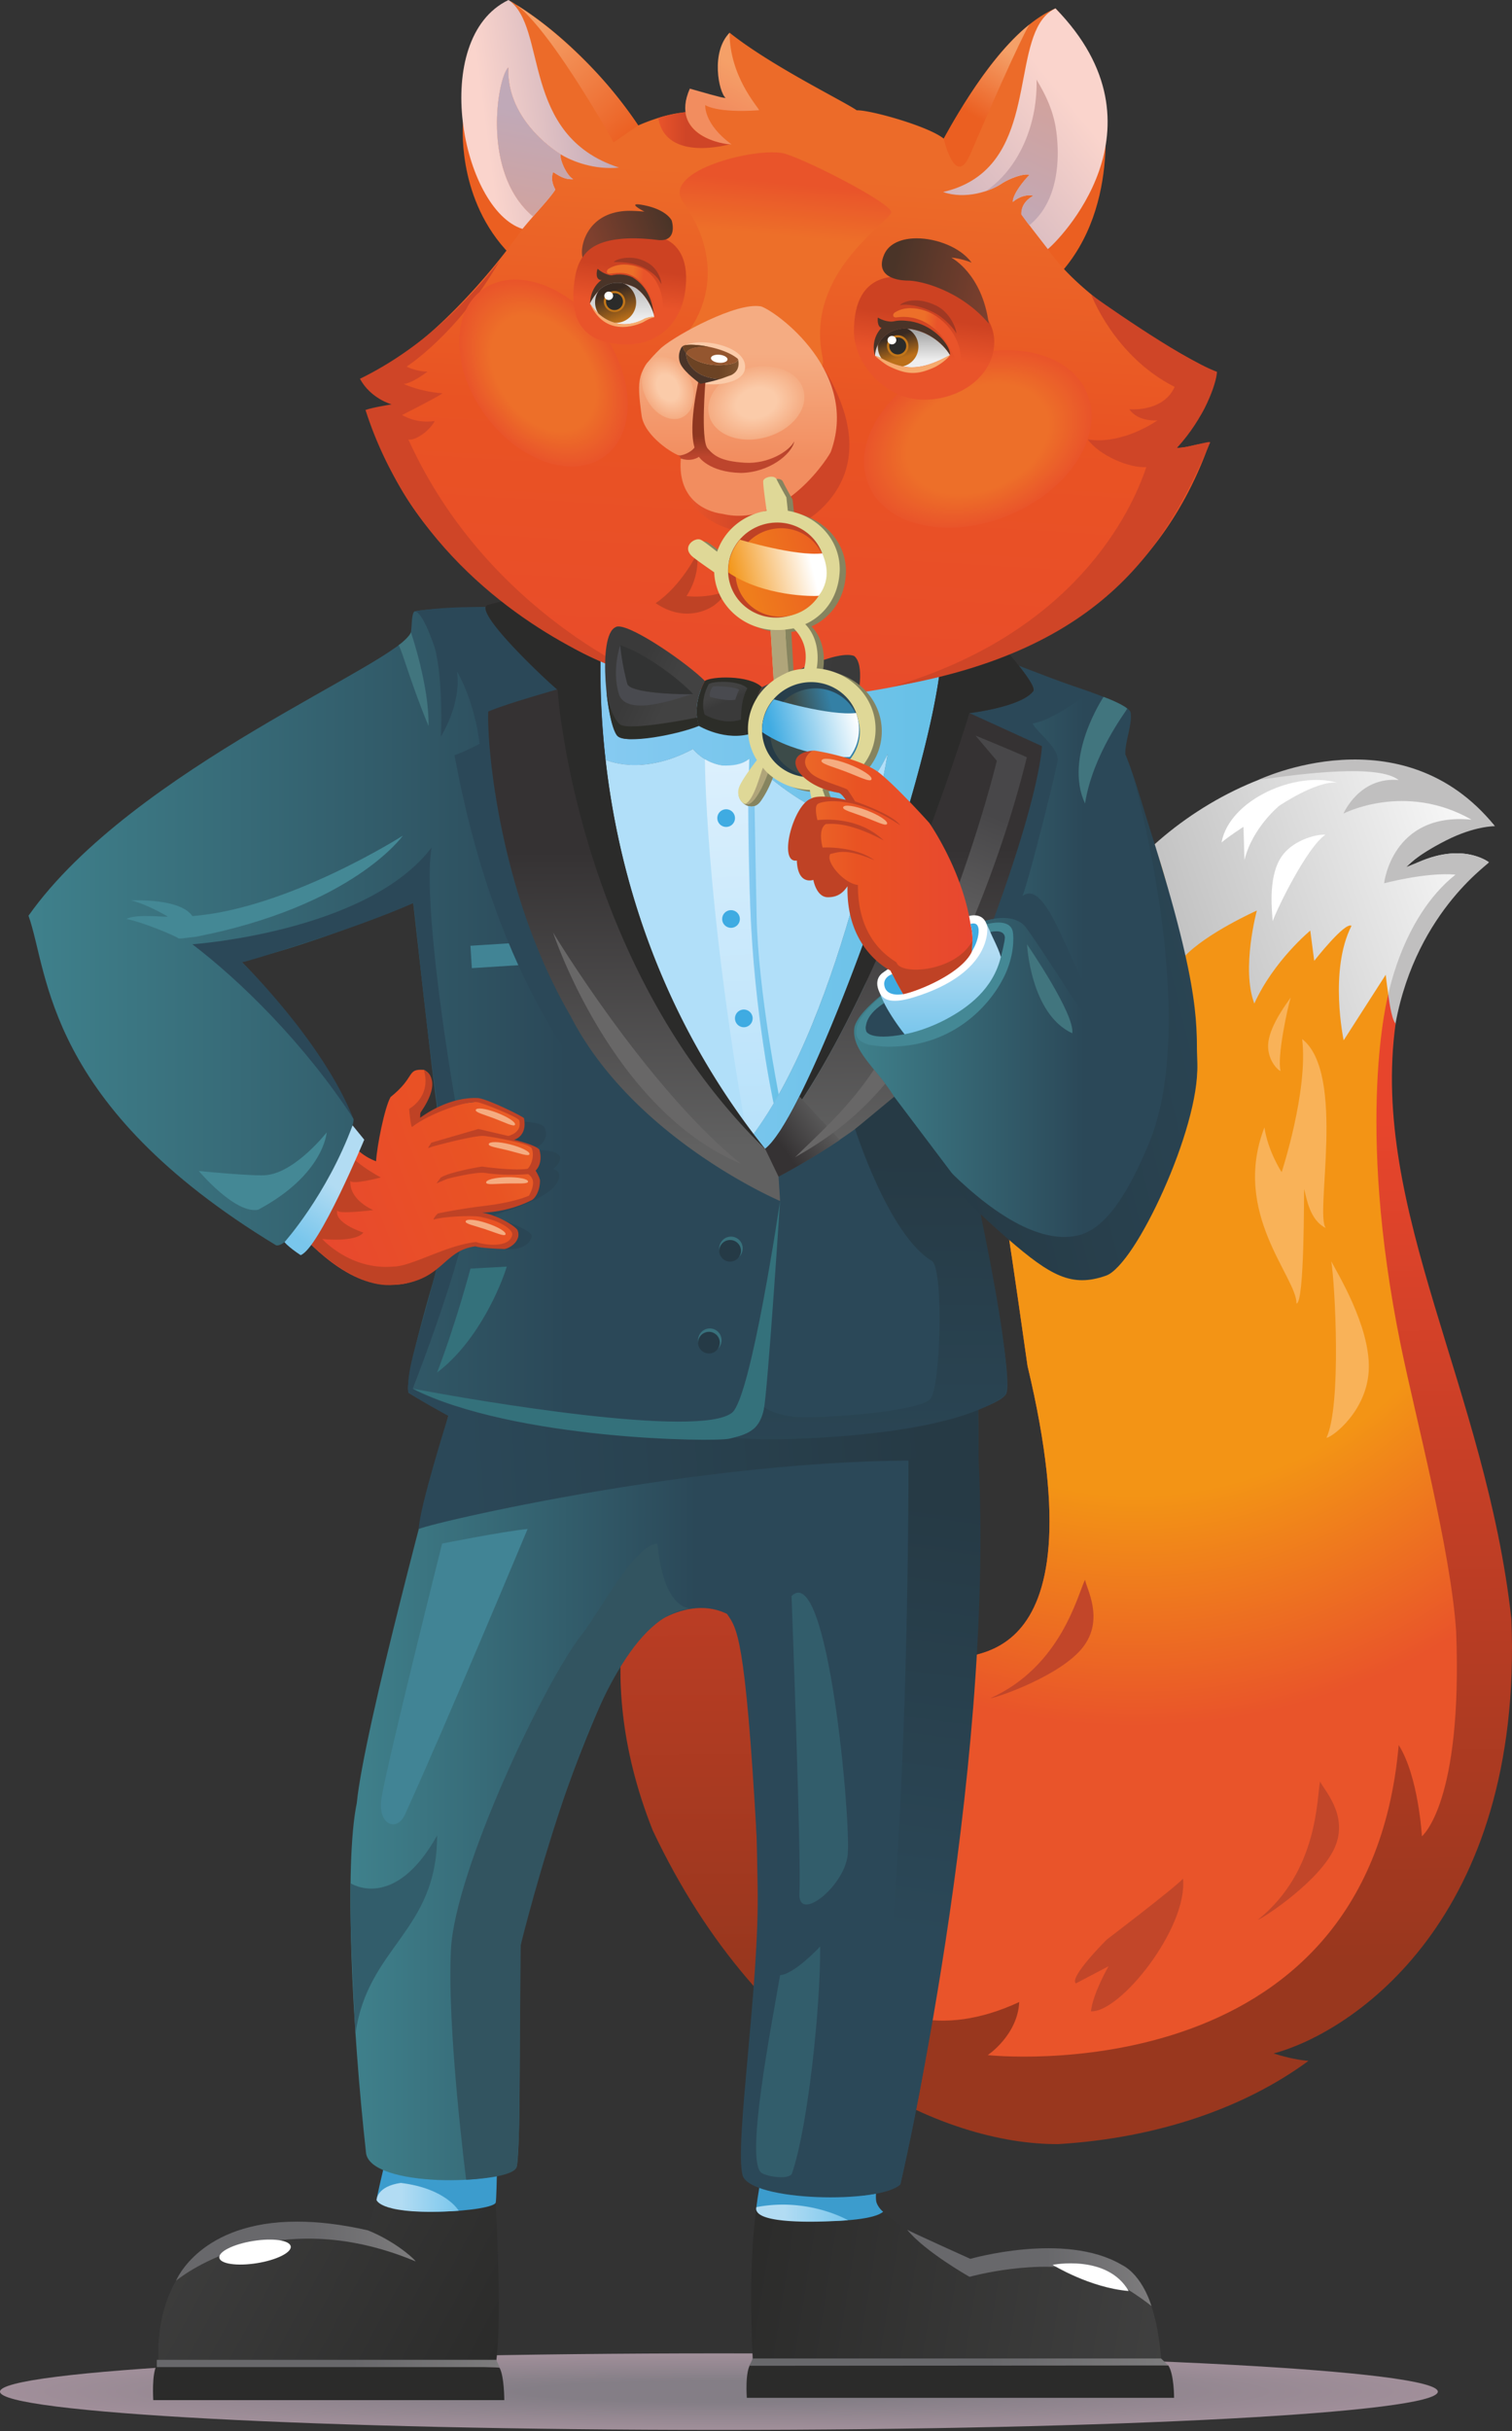 <svg viewBox='0 0 430 691' fill='none' xmlns='http://www.w3.org/2000/svg'><rect x="0" y="0" width="430" height="691" fill="#333333" stroke="none"/><path d='M216.079 195.908c18.3 1.874 35.6.339 51.37-4.013-4.646 37.884-25.162 120.236-49.729 136.129a212.045 212.045 0 01-3.937-5.083c26.364-35.035 38.627-108.613 38.627-108.613s-5.367 11.795-13.431 16.255c-3.379 1.872-10.74-2.474-16.768-6.97a93.508 93.508 0 01-2.276-1.753c-2.495-1.977-6.526-.816-6.759-2.498-.167-1.17.036-3.448-.113-3.665-4.001 3.239-11.17 2.685-16.006-2.783-14.836 7.947-24.892 3.004-24.902 3-1.218-11.45-1.856-21.397-1.683-29.149 13.733 5.322 29.379 8.609 45.607 9.143z' fill='url(#paint0_linear)'/><path d='M213.063 215.697c1.319 1.895 19.908 18.211 25.916 14.885 8.065-4.459 13.431-16.254 13.431-16.254s-12.263 73.578-38.627 108.613c-28.463-37.893-38.481-77.477-41.628-107.027.01.004 10.066 4.947 24.902-3 4.836 5.468 12.005 6.022 16.006 2.783z' fill='url(#paint1_linear)'/><path d='M197.059 212.914c4.834 5.467 12.005 6.022 16.004 2.783 0 .209-.157 5.566-.157 5.566s2.001-3.679 2.473-3.25c5.447 4.942 18.704 15.28 23.602 12.57 8.064-4.461 13.429-16.256 13.429-16.256s-12.262 73.579-38.626 108.614c-28.463-37.892-38.481-77.478-41.627-107.028.009.006 10.064 4.948 24.902-2.999z' fill='#B1DFF9'/><path d='M220.008 313.558c-1.981 3.345-4.056 6.496-6.226 9.383-.533-.708-1.046-1.418-1.565-2.127-.068-.135-.145-.274-.209-.4-11.538-66.086-11.538-104.629-11.538-104.629s.119.072.338.191c1.522.866 3.116 1.397 4.681 1.605 2.639.065 5.349-.149 7.573-1.884 0 4.724-2.371 52.82 6.946 97.861z' fill='url(#paint2_linear)'/><path d='M204.001 232.516a2.51 2.51 0 105.02 0 2.51 2.51 0 10-5.02 0zM205.384 261.192a2.508 2.508 0 002.51 2.51 2.508 2.508 0 002.51-2.51 2.509 2.509 0 10-5.02 0zM209.022 289.441a2.51 2.51 0 005.023 0 2.511 2.511 0 00-5.023 0z' fill='#3FABE2'/><path d='M408.908 679.743c0 6.004-91.538 10.874-204.455 10.874C91.538 690.617 0 685.747 0 679.743c0-6.01 91.538-10.881 204.453-10.881 112.917 0 204.455 4.871 204.455 10.881z' fill='url(#paint3_radial)'/><path d='M212.942 454.937c-1.42 10.594 13.442 74.789 2.306 109.073-9.582-20.424-35.896-98.192-35.896-98.192l1.16-2.909s16.027-8.359 28.241-8.359c1.463-.001 2.869.119 4.189.387z' fill='url(#paint4_linear)'/><path d='M412.389 228.587c0 2.207-2.067 1.028-5.086-.152-5.319-2.078-13.599-4.154-18.78 12.25 7.447-6.77 5.654-5.211 12.083.204-17.937 18.614-3.96 37.023-4.975 40.406-8.19 58.019 27.162 126.459 27.839 151.502 17.143 138.979-70.479 150.035-70.479 150.035s9.389.676 9.052 2.031c-4.738 10.267-56.177 22.841-105.923 4.903 2.707-12.517 14.076-115.9 14.414-117.364.789-4.176 43.646 7.567 21.687-84.201-4.059-28.726-5.563-38.174-5.563-38.174l.323-.976c13.308 8.701 14.755 15.967 27.388 11.247 8.347-1.581 25.82-43.537 25.82-55.776 0-13.927-.739-23.258-12.02-64.394 9.451-6.473 29.293-21.151 52.844-21.154 9.964 0 20.588 2.627 31.376 9.613z' fill='url(#paint5_linear)'/><path d='M412.389 228.587c0 2.207-2.067 1.028-5.086-.152-5.319-2.078-13.599-4.154-18.78 12.25 7.447-6.77 5.654-5.211 12.083.204-17.937 18.614-3.96 37.023-4.975 40.406-8.19 58.019 27.162 126.459 27.839 151.502 17.143 138.979-70.479 150.035-70.479 150.035s9.389.676 9.052 2.031c-4.738 10.267-56.177 22.841-105.923 4.903 2.707-12.517 14.076-115.9 14.414-117.364.789-4.176 43.646 7.567 21.687-84.201-4.059-28.726-5.563-38.174-5.563-38.174l.323-.976c13.308 8.701 14.755 15.967 27.388 11.247 8.347-1.581 25.82-43.537 25.82-55.776 0-13.927-.739-23.258-12.02-64.394 9.451-6.473 29.293-21.151 52.844-21.154 9.964 0 20.588 2.627 31.376 9.613z' fill='url(#paint6_radial)'/><path d='M424.814 234.457c-1.902.898-13.394.344-25.884 12.943 15.467-9.365 24.453-2.363 24.453-2.363s-19.426 10.697-26.672 45.53c-1.603-3.601-2.624-13.532-2.624-13.532l-11.959 18.633s-4.235-19.879 2.226-32.537c-1.85-1.244-10.601 9.951-10.601 9.951l-1.123-8.596s-10.398 8.557-15.911 20.725c-3.773-9.86.717-26.421.717-26.421s-14.454 6.453-20.724 13.206c-2.501-7.445-3.837-20.155-8.542-31.868 15.109-13.642 36.289-23.907 56.672-23.909 14.567-.001 28.722 5.24 39.972 18.238z' fill='url(#paint7_linear)'/><path d='M399.904 246.405c4.19-1.45 14.107-7.096 23.476-1.366 1.682-.44-20.418 13.05-26.487 45.761-.121 2.254-2.466-6.235-2.466-6.235s3.799-23.519 19.505-35.981c-8.31-.757-20.303 2.469-20.303 2.469s2.185-20.279 24.87-18.094c-18.962-10.804-36.421-1.733-36.421-1.733s4.476-10.551 15.694-9.522c-5.772-4.561-26.853-1.938-39.899-.037 0 0 40.847-19.563 67.279 13.143 0 0-5.714-.116-13.964 4.086-8.592 4.37-11.284 7.509-11.284 7.509z' fill='#C0BFBF'/><path d='M396.894 290.935c-7.283 52.978 25.705 103.87 32.932 169.217 3.453 85.453-45.322 117.5-67.625 123.469 4.475 1.413 7.773 1.925 9.895 2.12-17.907 13.195-42.647 21.912-71.082 23.642-32.275.251-84.116-22.957-115.374-89.144-19.167-48.148-2.438-80.663-2.438-80.663l31.922.783s.891 38.806 28.696 64.25c-7.541 2.831-20.032 16.494-21.287 13.978 0 25.919 22.562 71.158 67.329 50.424-.471 9.426-8.954 15.08-8.954 15.08s108.073 11.783 116.87-88.122c5.657 8.956 6.598 25.917 6.598 25.917s11.625-9.269 9.74-58.279c-1.571-23.248-11.594-60.972-15.709-81.056-13.197-64.401-3.587-99.957-3.587-99.957s.758 6.967 2.074 8.341z' fill='url(#paint8_linear)'/><path d='M139.788 608.455s3.604 45.857 1.309 62.891c-6.877 0-95.975.328-95.975.328s-5.678-51.754 59.506-37.777c3.606-13.431 7.972-27.081 7.972-27.081l27.188 1.639z' fill='url(#paint9_linear)'/><path d='M112.163 603.323l29.372-.11s-.217 21.405-.546 22.712c-.108 2.623-30.507 4.696-33.892-.655 0-1.091 5.066-21.947 5.066-21.947z' fill='#3C9CCD'/><path d='M247.989 611.404l.439 14.631s7.641 8.951 24.894 15.069c4.258 1.959 11.836 1.707 19.965 1.457 12.715-.39 26.774-.782 31.57 7.277 4.915 7.422 5.461 22.277 5.461 22.277s-111.592 0-116.178-.218c-2.585-49.039 5.243-60.712 5.243-60.712l28.606.219z' fill='url(#paint10_linear)'/><path d='M249.929 615.499s-1.182 7.649-.737 10.153c.155.875.983 2.182 1.964 2.951-4.477 4.147-36.429 3.155-36.094-.774.25-2.867 1.592-10.204 1.592-10.204l33.275-2.126z' fill='#3C9CCD'/><path d='M277.36 383.913c2.95 34.556-.109 144.292-21.291 236.884-5.677 5.676-42.687 4.877-44.875-2.513-2.393-9.048 4.915-54.378 4.256-82.549-.327-22.272-1.46-64.721-6.895-76.028-12.16-7.857-26.613 3.456-29.91 8.69-14.224 25.554-29.687 74.561-30.673 85.356-.414 4.588.33 55.031-.981 61.906-3.385 5.572-42.12 6.197-42.909-3.93-3.933-35.376-6.223-81.891-2.621-99.245 2.127-21.461 22.436-95.814 26.041-110.062-.818-8.194 3.11-17.692 3.11-17.692s96.234-.926 133.226-.926c6.92 0 11.768.031 13.522.109z' fill='url(#paint11_linear)'/><path d='M160.097 195.73l-15.396 9.826 62.234 116.941 14.743 10.809 30.461-22.277 26.098 31.372s10.917 52.035 7.619 54.159c-2.122 2.822-19.558 9.893-60.249 15.031-8.842 1.093-69.115 9.172-109.406-15.721-1.637-3.934 9.171-38.982 9.171-38.982s-.545-39.633-1.311-43.894c-.762-4.256-6.548-56.341-6.548-56.341s-33.74 13.869-49.136 16.38c20.636 20.853 30.682 42.693 32.103 44.878 1.419 2.183-16.22 37.187-21.95 36.029-65.95-39.959-64.635-77.521-70.423-93.683 29.807-42.146 106.02-71.843 108.752-80.576.323-1.745.109-5.023.981-5.899 3.493-.874 20.745-1.309 20.745-1.309l21.512 23.257z' fill='url(#paint12_linear)'/><path d='M133.79 268.801l22.425-1.422c1.327-.084 2.499 1.273 2.609 3.026.11 1.759-.878 3.251-2.21 3.333l-22.423 1.42-.401-6.357z' fill='#418495'/><path d='M252.299 274.915c.179.398.341.748.494 1.081-.253-.492-.433-.876-.494-1.081z' fill='#BFE3ED'/><path opacity='.3' d='M252.299 274.915c.179.398.341.748.494 1.081-.253-.492-.433-.876-.494-1.081z' fill='#D89E86'/><path opacity='.6' d='M216.857 207.427c0 7.263 6.148 13.151 13.733 13.151 7.585 0 13.732-5.888 13.732-13.151 0-7.265-6.147-13.15-13.732-13.15-7.585 0-13.733 5.885-13.733 13.15z' fill='#A7D4BB'/><path d='M321.517 202.442c.632 3.154-1.682 8.615-1.47 11.978 2.743 6.462 4.889 15.4 6.73 21.18 13.412 42.13 13.404 54.374 13.691 66.201.463 18.748-17.855 58.586-25.63 60.06-11.764 4.397-15.788.102-27.948-10.426-8.598-7.445-12.831-11.899-15.407-15.459-1.163-.209-11.312-11.409-18.688-24.238.127-.156-1.157-1.559-1.033-1.717-4.832-7.778-12.089-13.294-9.409-20.385.318-3.548 8.579-9.734 8.579-9.734s3.878 8.475 5.768 10.208c2.77-.515 6.962-1.77 11.245-4.039 6.185-3.281 12.555-8.378 15.069-16.763a11.43 11.43 0 00-.212-.716c-1.6-2.277-2.655-2.934-3.353-5.57.127-.341 15.169-49.912 13.356-51.422-.907-.906-18.741-8.461-18.741-8.461s14.006-1.604 18.1-6.173c.203-.563 1.711-2.336-1.7-6.562 14.812 4.393 30.551 9.529 31.053 12.038z' fill='url(#paint13_linear)'/><path d='M138.119 172.596c1.651 4.95 17.602 20.529 20.588 23.328-1.764 1.06-18.573 5.611-19.684 6.901 2.632 90.882 61.759 130.362 82.825 138.514-.145.977-1.009 6.532-1.009 6.532s-70.002-15.838-91.579-133.223c3.748-1.377 7.135-3.255 7.135-3.255s-1.104-11.187-6.444-20.613c1.419 9.204-4.557 18.536-4.557 18.536s.748-15.707-1.727-25.134c-3.244-9.554-5.111-10.417-5.657-10.43 1.083-.192 7.26-1.203 16.581-1.203 1.13 0 2.309.015 3.528.047zm-20.109 1.156l-.169.03s.052-.032.156-.032l.013.002z' fill='url(#paint14_linear)'/><path d='M130.716 320.118c2.928-1.787 22.721-2.496 24.136.334 1.414 2.829-.944 5.419-2.711 5.654-1.038 1.411 6.401 0 7.185 2.829.067 1.767-1.665 2.988-1.998 3.188.298.424 2.585.612 1.41 3.408-1.053 2.498-4.595 5.578-17.71 9.662-2.212.687 10.061 3.713 10.211 6.201-1.292 4.413-6.883 3.87-11.963 3.326-3.872-.414-7.445-.829-8.592.952-4.876 17.673-13.3 38.999-13.3 38.999s31.105 19.559 128.6 12.448c19.575-2.003 32.19-6.472 32.19-6.472s.142 11.454.142 15.069c-63.116-4.377-154.165 16.657-159.221 18.846.096-5.876 8.411-32.14 8.411-32.14s-9.362-5.085-11.357-6.689c-1.237-10.366 10.661-32.517 11.604-61.618-5.026-24.11-9.485-73.47-10.238-77.462-15.326 7.011-48.472 17.038-48.676 16.837 0 0 22.88 22.339 31.643 44.421-13.884-21.259-31.95-39.008-45.774-49.532 0 0 49.798-3.457 68.019-27.49-2.365 14.366 3.744 56.083 7.989 79.229z' fill='url(#paint15_linear)'/><path d='M120.553 304.066c1.847.912 2.076 2.298 2.058 2.783-.164 3.851-2.261 8.714-3.379 9.396-.08.831-.041.62-.275 1.779 9.032-5.05 18.732-4.968 18.732-4.968s9.882 3.699 10.867 5.167c.423 3.007-1.586 5.236-2.906 5.878 3.588 1.003 6.311 1.918 7.145 2.401.443 1.529-.08 3.724-.08 3.724s-.431 1.521-.941 2.735c1.258.412 1.33 3.308 1.178 4.058-.635 3.125-2.459 3.955-2.853 4.225-3.671 2.112-14.644 3.032-15.553 3.147-3.181.471-3.507.386-4.294.572 5.754-.494 7.857-1.075 17.046 5.298.786 1.99-2.376 4.473-5.342 4.307-4.731-.516-5.865-.895-6.467-1.152-4.163.165-7.789 3.483-7.789 3.483s-7.48 9.61-17.907 8.058c-12.418.258-25.333-15.471-25.333-15.471s12.703-18.3 14.588-25.997c1.403 2.401 3.858 5.05 7.904 6.561.261-4.436 2.421-15.23 4.111-18.242 6.853-5.519 4.742-7.77 8.64-7.77.256 0 .537.009.85.028z' fill='url(#paint16_linear)'/><path d='M310.271 196.735c-12.178 8.154-13.295 8.024-16.623 8.928 1.617 2.766 7.285 6.797 7.137 10.298.113 1.152-7.856 33.119-9.979 38.657 7.423-5.301 13.743 22.463 21.442 30.632.609-.068 20.117 5.169 19.791 6.126-.122.361-3.31.234-6.549.107-3.307-.13-6.67-.262-6.881.128-.282.523 5.138-.059 7.776 10.84-6.833-8.862-17.225-13.056-17.28-13.116-2.013-2.22-15.153-23.298-17.802-26.282-3.681-3.773-10.68-1.454-10.976-1.412 5.536-18.361 9.842-40.854 11.7-49.812-5.483-3.641-18.101-8.167-17.962-8.693-.358-.672 16.252-4.77 18.1-6.63.754-.762-2.874-7.48-2.874-7.48s16.198 6.295 20.98 7.709z' fill='url(#paint17_linear)'/><path d='M55.651 266.259c-2.671.235-3.73.547-4.83.469-.965-.75-10.051-4.595-14.845-5.536 2.672-1.648 12.467-.282 11.62-.77-3.544-2.033-7.427-3.809-10.322-4.531 6.94-.149 14.843.706 17.434 4.474 27.333-2.119 59.851-22.854 59.851-22.854s-14.138 20.028-58.908 28.748zM73.407 343.824c18.735-9.971 19.493-21.96 19.493-21.96s-8.67 11.059-16.873 12.088c-3.171.497-19.493-1.139-19.493-1.139s10.357 12.302 16.873 11.011z' fill='#448895'/><path d='M292.077 268.396s13.676 19.85 12.865 25.273c-11.894-5.472-12.865-25.273-12.865-25.273zM320.586 201.395c-1.889-1.602-6.745-3.327-6.745-3.327s-11.429 17.068-5.272 30.311c2.22-14.015 11.563-26.043 12.017-26.984z' fill='#41757E'/><path d='M104.627 633.897c6.926 2.763 12.564 7.418 13.582 8.829-41.233-17.279-68.134 5.481-68.134 5.481s6.725-16.794 34.42-16.793c5.76 0 12.43.727 20.132 2.483z' fill='url(#paint18_linear)'/><path d='M275.964 642s26.858-7.775 42.961 1.649c6.126 3.066 8.532 11.771 8.532 11.771s-7.589-6.347-16.701-9.57c-15.55-4.243-35.029 1.257-35.029 1.257s-12.714-7.177-17.739-13.384c.668.474 17.976 8.277 17.976 8.277z' fill='url(#paint19_linear)'/><path d='M98.203 325.922c.786 3.809 10.101 8.736 10.101 8.736s-8.467 2.227-8.645.904c-.47 5.503 6.481 8.358 6.481 8.358s-10.643 1.366-10.188 0c-1.084 3.54 6.706 6.178 7.392 6.408-2.432 2.898-11.723 1.802-11.723 1.802s7.948 8.932 20.202 7.855c5.26 0 14.735-5.997 23.532-6.992 2.591.912 9.408 1.759 10.29-1.902.55-1.161-2.594-4.058-9.348-5.298-2.593-.412-10.569.015-13.004.844.079-.703 1.222-1.756 1.222-1.756 1.493-.33 7.663-1.5 12.647-2.069 9.423-1.078 13.269-2.987 13.269-2.987s1.18-1.908 1.18-3.635c0-1.708-1.414-2.486-1.414-2.486s-6.515.579-12.172-.332c-2.719-.433-10.825 1.671-10.825 1.671l-3.078 1.293 1.257-1.678c2.907-1.735 11.703-3.107 11.703-3.107s8.409 1.259 12.88.661c.706-.331 2.225-3.301 1.283-5.788-.313-1.408-10.786-3.234-13.457-3.565-2.67-.332-14.688 2.979-14.688 2.979l-1.221.44s-.437.219.799-1.517c1.099-.331 13.383-3.888 13.383-3.888l8.481 1.986s4.059-.872 3.141-4.423c-.39-.988-10.38-4.905-11.481-5.071-2.599-.988-14.262 3.131-18.98 6.916-.414.334-.874-5.121-.874-5.121s6.426-3.36 4.199-11.095c5.775 3.312-.688 11.611-.901 12.088-.227.503-.084 1.016-.177 1.548 1.32-.959 8.45-6.067 16.592-5.606 2.984.415 12.646 5.219 12.959 5.713 1.021 5.219-2.826 6.128-2.826 6.128s6.597 1.574 7.225 2.897c1.099 3.972-1.1 5.879-1.1 5.879s1.021 1.571 1.257 2.732c0 3.146-1.42 5.065-2.205 5.565-9.111 4.719-18.046 3.476-15.455 3.559 3.848 0 9.882 3.253 11.245 4.983 1.437 3.552-3.191 5.686-3.952 5.428-1.626-.004-6.938-.323-8.013-.743-9.556 1.15-9.191 10.429-24.19 11.011-13.04.412-26.551-15.76-26.551-15.76s9.271-12.388 13.748-23.565z' fill='#BF4225'/><path d='M367.078 283.493c-.87 2.699-3.981 17.02-2.886 20.901-.711-.117-4.185-3.438-3.456-8.425.726-4.991 5.354-11.024 6.342-12.476zM370.322 295.311c12.559 9.827 3.511 49.984 6.722 53.699-4.695-2.286-5.459-8.684-6.173-11.074-.061.924.146 32.428-2.161 32.535.043-7.581-18.561-25.66-9.113-50.05.985 6.793 4.893 12.724 4.893 12.724s7.592-23.067 5.832-37.834zM378.608 358.503c1.061 6.518 2.943 40.96-1.372 50.145 1.816-.23 11.817-7.876 12.047-19.843.23-11.971-8.812-26.754-10.675-30.302z' fill='#F9B258'/><path d='M361.941 261.81c1.199-3.501 9.781-21.071 14.965-24.539-1.156-.346-9.329.929-12.842 6.812-3.512 5.883-2.243 15.499-2.123 17.727z' fill='#fff'/><path d='M305.978 563.708c-2.067-1.686 8.762-12.441 8.762-12.441s19.226-14.618 21.697-17.314c1.407 13.908-17.82 38.122-26.185 37.695.619-5.267 5.018-12.821 5.018-12.821l-9.292 4.881z' fill='#C24629'/><path d='M353.917 244.441c2.213-9.166 9.869-15.416 9.869-15.416s10.668-7.221 16.484-6.568c-11.669-3.441-30.611 4.751-32.872 16.973 2.669-2.181 6.239-4.427 6.239-4.427l.28 9.438z' fill='#fff'/><path d='M375.426 506.303c-1.009 4.706-.425 25.535-17.717 39.35 1.977-.768 17.745-11.165 21.871-20.527 4.125-9.362-3.359-16.682-4.154-18.823zM308.582 448.96c-2.145 4.309-6.754 24.625-26.94 33.712 2.105-.254 19.963-6.403 26.285-14.446 6.324-8.044.896-16.994.655-19.266z' fill='#C24629'/><path d='M144.113 359.984l-10.327.578s-3.852 14.73-9.474 29.525c11.851-8.969 18.364-25.219 19.801-30.103z' fill='#34717B'/><path d='M194.172 301.969c-31.654-37.873-36.536-94.155-36.899-95.746 2.82-2.661 8.568-7.619 8.568-7.619s-.013 50.461 28.331 103.365z' fill='url(#paint20_linear)'/><path d='M289.133 188.433c2.997 3.711 5.149 6.867 4.779 7.903-3.276 4.59-18.179 6.333-18.179 6.333s-24.532 80.407-53.533 118.218c13.955-21.927 40.999-96.909 45.123-130.524.92-.254 1.834-.518 2.743-.795a125.427 125.427 0 0015.246-5.673 159.683 159.683 0 013.821 4.538z' fill='url(#paint21_linear)'/><path d='M267.323 190.363c.92-.255 1.834-.519 2.742-.794a125.45 125.45 0 0015.247-5.674 158.295 158.295 0 013.821 4.538c2.997 3.711 5.149 6.867 4.779 7.903-3.276 4.589-18.179 6.333-18.179 6.333s-24.532 80.407-53.533 118.22c13.957-21.93 40.998-96.909 45.123-130.526z' fill='#2B2B2A'/><path d='M170.791 185.232c-.578 25.929 2.867 76.346 35.49 125.722a214.269 214.269 0 0011.307 15.537c1.277-.879 2.839-2.817 4.61-5.603 29.001-37.812 53.532-118.219 53.532-118.219l20.582 9.394s-.162 12.069-13.688 49.062c0 0-2.751.439-2.922.905-.279.858 1.819 2.507 1.362 3.413-2.837 7.347-7.583 15.791-12.483 23.596-4.282 2.273-7.623 3.092-10.647 3.658-1.475-1.585-7.098-9.989-7.098-9.989s-7.017 5.354-7.848 9.3c-.988 6.511 6.288 11.608 11.31 19.686.167-.103-.225.311-.697.752-12.58 11.768-32.192 21.904-32.192 21.904l.438 6.989s-41.708-17.689-59.619-52.628c-20.961-36.031-23.798-78.834-23.365-86.477 5.024-2.183 18.3-5.88 19.655-6.333-.999-.612-23.698-21.501-20.088-24.022.759-.221 2.53-.676 4.867-1.255 8.264 5.772 17.492 10.729 27.494 14.608z' fill='url(#paint22_linear)'/><path d='M138.472 172.014c.762-.223 2.532-.676 4.868-1.254 8.268 5.772 17.492 10.728 27.496 14.607-.579 25.926 2.864 76.344 35.489 125.721a212.993 212.993 0 0011.308 15.534c-54.023-52.677-59.07-130.583-59.07-130.583-1.002-.614-23.699-21.504-20.091-24.025z' fill='#2B2B2A'/><path d='M157.272 265.004s26.375 43.852 53.39 65.738c-36.851-15.473-53.39-65.738-53.39-65.738z' fill='#686767'/><path d='M238.822 324.005c-9.203 6.18-17.412 10.426-17.412 10.426-.798-1.623-3.822-7.94-3.822-7.94 2.307-1.748 5.839-6.998 9.791-14.848l11.443 12.362z' fill='url(#paint23_linear)'/><path d='M131.696 34.777s-2.018 20.374 11.956 36.032c13.839 15.506 11.281-6.398 11.281-6.398l-23.237-29.634zM313.498 27.611s6.066 30.682-12.469 50.631c-16.415 17.667-7.763-7.904-7.763-7.904s21.022-41.484 20.232-42.727z' fill='#EB5F21'/><path d='M181.502 35.656s7.92-3.571 13.642-3.702c-.567-4.776 1.355-6.047 1.355-6.047s4.989 2.403 10.451 2.25c-3.512-4.6-2.565-15.01.544-18.857 11.84 9.446 32.209 19.32 36.167 22.057 3.57-.177 20.364 4.48 24.725 8.048 1.281-1.44 14.881-29.719 31.783-37.018 34.137 37.008-2.165 67.789-2.174 68.413 10.066 14.604 33.038 27.393 47.735 35.104-2.846 13.768-6.212 13.114-11.142 21.413 3.992-.168 4.548-1.063 9.381-1.43-9.73 27.516-28.458 47.681-56.178 59.624-1.528.659-7.937 2.349-9.503 2.946a121.242 121.242 0 01-10.09 3.365c-.876.254-1.756.496-2.646.73-15.215 3.98-32.647 6.841-50.217 4.889-15.595-.66-29.634-3.582-42.766-8.762-12.915-5.1-19.742-11.618-24.675-15.008-23.039-15.836-37.567-34.95-42.193-55.806.017-1.245 3.545-1.827 8.798-2.194-2.514-.438-11.125-4.711-10.999-8.387 13.72-5.465 32.66-24.42 45.551-42.865-14.663-2.836-23.435-57.925-4.034-64.16 22.4 13.192 36.485 35.397 36.485 35.397z' fill='url(#paint24_linear)'/><path d='M310.368 83.81s6.504 17.456 23.69 26.152c-2.971 6.588-11.036 6.497-12.878 6.352 2.488 3.686 7.987 3.163 7.987 3.163s-9.758 7.022-19.815 5.419c3.244 4.587 12.027 8.252 16.651 7.854-4.258 12.845-20.568 47.259-72.204 62.398 60.655-10.3 78.102-40.787 90.323-69.317.587-.887-7.066 1.724-9.379 1.433 7.737-8.444 11.153-18.06 11.362-21.583-10.99-4.133-35.737-21.87-35.737-21.87zM115.635 104.194s14.514-9.242 26.408-30.002c-8.905 11.184-21.798 24.748-39.673 33.462 3.032 5.65 8.998 7.281 8.998 7.281s-5.457.859-7.425 1.587c12.559 39.175 43.817 60.378 63.5 69.921 10.06 4.875 17.075 6.362 17.075 6.362s-45.938-18.359-68.383-67.91c1.612.507 5.952-2.207 7.488-5.239-5.357.836-9.269-1.705-9.269-1.705s10.097-5.097 11.482-6.176c-6.492-.454-11.041-2.662-11.041-2.662s1.915.157 6.786-3.504c-3.288-.018-5.946-1.415-5.946-1.415z' fill='#CF4527'/><path d='M207.799 40.938s-18.464 5.407-20.578-7.38c1.268-.638 5.63-1.365 7.692-1.73 1.1 8.479 12.886 9.11 12.886 9.11z' fill='url(#paint25_linear)'/><path d='M309.117 111.706c5.015 11.917-4.823 27.43-21.972 34.648-17.152 7.215-35.118 3.4-40.134-8.517-5.012-11.92 4.822-27.433 21.975-34.648 5.877-2.474 11.847-3.65 17.363-3.65 10.577 0 19.472 4.333 22.768 12.167z' fill='url(#paint26_radial)'/><path d='M170.967 93.907c9.641 13.047 10.106 29.056 1.04 35.753-9.069 6.702-24.234 1.555-33.874-11.49-9.642-13.047-10.105-29.054-1.037-35.755 2.698-1.993 5.935-2.938 9.406-2.938 8.195 0 17.694 5.266 24.465 14.43z' fill='url(#paint27_radial)'/><path d='M262.022 79.44c10.762 2.567 20.74 8.677 20.74 17.744 0 9.066-8.968 16.419-20.031 16.419-11.066 0-19.878-10.343-19.878-19.41 0-7.661 2.381-15.607 12.672-15.607 1.887 0 4.041.269 6.497.854z' fill='url(#paint28_linear)'/><path d='M235.555 142.523c-14.011 16.303-37.41 7.61-39.63-1.743-2.217-9.355 26.158-5.865 26.158-5.865l3.645-41.374s27.685 28.204 9.827 48.982z' fill='url(#paint29_linear)'/><path d='M221.962 91.804c1.132 2.999-3.768 7.626-10.948 10.34-7.18 2.712-13.917 2.482-15.047-.516-1.135-2.997 3.771-7.623 10.947-10.338 3.356-1.268 6.615-1.894 9.251-1.894 3.003 0 5.195.812 5.797 2.408z' fill='url(#paint30_radial)'/><path d='M266.209 86.84c4.016 1.932 5.743 6.557 5.777 7.92-.715-1.393-3.421-4.463-6.486-5.982-3.988-1.977-7.763-2.493-9.615-2.01.495-.61 2.08-1.396 4.426-1.396 1.635 0 3.638.382 5.898 1.469z' fill='url(#paint31_linear)'/><path d='M270.174 100.928c-.671.355-1.313.681-1.946.988-5.78 2.807-10.214 3.547-16.287.587-1.041-.485-2.362-1.332-3.054-1.329-.232-1.592 1.329-7.303 8.167-7.833 6.272.138 11.15 4.183 13.12 7.587z' fill='url(#paint32_linear)'/><path d='M257.761 91.18c6.091.424 10.987 5.06 12.18 8.279.338.913.233 1.468.233 1.468-1.967-3.404-6.846-7.447-13.12-7.587-6.837.532-8.396 6.242-8.165 7.834-1.424-3.807.678-10.91 8.872-9.995z' fill='#4A3428'/><path d='M258.046 93.4a5.773 5.773 0 013.143 5.138c0 2.729-1.897 5.009-4.441 5.614-1.518-.287-3.093-.816-4.804-1.649-.387-.184-.814-.414-1.232-.63a5.731 5.731 0 01-1.033-3.943c1.045-2.053 3.239-4.269 7.377-4.59.334.009.664.034.99.06z' fill='url(#paint33_linear)'/><path d='M252.256 98.323a3.052 3.052 0 003.051 3.051 3.052 3.052 0 003.05-3.05 3.052 3.052 0 00-3.05-3.05 3.052 3.052 0 00-3.051 3.05z' fill='#C27619'/><path d='M252.9 98.323a2.408 2.408 0 104.817.001 2.408 2.408 0 00-4.817 0z' fill='#2B2B2A'/><path d='M252.41 96.68c0 .66.557 1.197 1.247 1.197.688 0 1.245-.536 1.245-1.197s-.557-1.198-1.245-1.198c-.69 0-1.247.537-1.247 1.198z' fill='#fff'/><path d='M268.228 101.915a64.179 64.179 0 001.946-.988c-.806 1.215-3.124 2.903-4.688 3.585-4.415 1.923-7.322 2.179-12.603-.396-1.041-.486-3.136-2.116-3.995-2.943.692-.004 2.013.842 3.055 1.329 6.071 2.961 10.505 2.22 16.285-.587z' fill='#F6AA6D'/><path d='M254.053 91.394s-2.141.247-4.379-1.131c-.18.736-.098 3.246 1.599 2.952 2.462-.429 2.78-1.82 2.78-1.82z' fill='#4A3428'/><path d='M263.289 88.377c5.327 1.83 11.542 8.674 9.616 16.985-4.845-14.66-13.332-15.786-17.794-15.173-.688.117-1.065-.107-1.102-.559-.029-.316.242-.66.405-.778 1.32-.861 2.857-1.268 4.529-1.268 1.372 0 2.835.274 4.346.793z' fill='url(#paint34_linear)'/><path d='M276.313 74.644c-3.196-1.28-5.765-1.424-5.765-1.424s8.723 4.448 10.647 18.744c-7.965-9.424-19.454-12.302-23.228-12.223 0 0-9.768.124-6.52-7.404 1.381-3.203 5.063-4.6 9.256-4.602 5.786 0 12.547 2.658 15.61 6.91z' fill='url(#paint35_linear)'/><path d='M184.788 66.777c9.055.928 11.229 8.095 10.052 16.178-1.256 8.64-7.395 14.922-16.493 14.922-9.098 0-17.509-3.555-14.767-19.32 1.612-9.275 9.284-11.993 17.209-11.993 1.335 0 2.677.078 3.999.213z' fill='url(#paint36_linear)'/><path d='M180.638 81.752c-3.947-1.97-9.355-2.547-12.859 4.53.45-8.225 8.208-9.41 12.154-7.44 2.291 1.477 5.331 4.116 6.042 10.772-.114-.54-.388-1.363-.824-2.305-.871-1.87-2.374-4.177-4.513-5.557z' fill='#4A3428'/><path d='M180.639 81.752c2.139 1.38 3.642 3.689 4.513 5.557.436.943.71 1.766.825 2.305.019.176.041.34.056.518-.037-.01-.086-.01-.126-.017a2.245 2.245 0 00-.627-.02c-.923.083-1.999.52-1.999.52s-8.72 5.555-15.499-4.334c2.168-4.38 5.067-5.828 7.896-5.828 1.742 0 3.457.549 4.961 1.299z' fill='url(#paint37_linear)'/><path d='M183.273 90.571s1.076-.438 2.001-.523c.15-.013.286.003.42.015.098.03.246.03.363.118-1.338.25-2.957 1.294-2.957 1.294s-10.499 5.644-15.328-5.24c6.779 9.889 15.501 4.336 15.501 4.336z' fill='#F6AA6D'/><path d='M174.055 78.312s-2.148-.152-4.094-1.92c-.314.69-.698 3.172 1.026 3.195 2.498.035 3.068-1.275 3.068-1.275z' fill='#4A3428'/><path d='M177.267 80.528a5.833 5.833 0 013.643 5.407 5.838 5.838 0 01-5.835 5.837c-.054 0-.104-.007-.156-.01-1.538-.394-3.159-1.208-4.746-2.667a5.78 5.78 0 01-.935-3.16 5.8 5.8 0 011.219-3.562c1.613-1.452 3.388-2.006 5.136-2.006.562 0 1.122.057 1.674.161z' fill='url(#paint38_linear)'/><path d='M177.267 80.528a5.833 5.833 0 013.643 5.407 5.838 5.838 0 01-5.835 5.837c-.054 0-.104-.007-.156-.01-1.538-.394-3.159-1.208-4.746-2.667a5.78 5.78 0 01-.935-3.16 5.8 5.8 0 011.219-3.562c1.613-1.452 3.388-2.006 5.136-2.006.562 0 1.122.057 1.674.161z' fill='url(#paint39_linear)'/><path d='M171.706 85.72a3.052 3.052 0 006.101 0 3.051 3.051 0 00-6.101 0z' fill='#C27619'/><path d='M172.351 85.72a2.407 2.407 0 102.407-2.408 2.408 2.408 0 00-2.407 2.409z' fill='#2B2B2A'/><path d='M171.862 84.075c0 .661.558 1.198 1.245 1.198.689 0 1.248-.537 1.248-1.198 0-.66-.559-1.197-1.248-1.197-.687 0-1.245.537-1.245 1.197z' fill='#fff'/><path d='M182.571 58.224c7.079 1.233 8.465 4.476 8.465 4.476s1.943 6.223-4.063 5.498c-6.006-.724-17.48-1.429-21.279 4.989-.984-2.937 1.309-13.743 14.274-13.25a59.63 59.63 0 013.313.208c-1.158-.607-3.772-2.074-2.069-2.074.304 0 .746.046 1.359.153z' fill='url(#paint40_linear)'/><path d='M184.835 75.082c2.208 1.546 3.277 4.353 3.238 5.717-.642-1.428-1.816-3.063-4.853-4.634-3.352-1.73-6.478-1.62-8.69-1.699.489-.541 2.231-1.22 4.422-1.22 1.807-.002 3.916.46 5.883 1.836z' fill='url(#paint41_linear)'/><path d='M181.868 75.982c5.324 1.83 7.825 9.117 6.204 15.536-4.842-14.66-9.921-14.34-14.383-13.724-.689.118-1.065-.108-1.102-.56-.03-.316.241-.66.402-.78 1.321-.86 2.857-1.265 4.531-1.265 1.371 0 2.836.273 4.348.793z' fill='url(#paint42_linear)'/><path d='M215.891 31.33c-12.078.878-15.326-1.461-15.326-1.461s-.488 5.353 7.472 11.148c-1.867.188-17.763-2.349-11.857-15.824 10.402 2.983 9.25 2.489 10.187 2.656-1.978-1.669-4.307-13.038 1.127-18.549-.022 12.386 8.046 21.029 8.397 22.03z' fill='url(#paint43_linear)'/><path d='M296.352 5.153c.059-.108.103-.186.107-.191l-.107.191z' fill='url(#paint44_linear)'/><path d='M297.994 70.8c-3.596-4.603-5.856-7.548-7.498-9.842-.059-.767-.01-3.455 3.367-5.315-.479-.14-1.051-.173-1.664-.112-1.295.126-2.793.706-4.111 1.83-.016-.021-.028-.044-.042-.067.088-2.296 3.278-6.128 4.762-7.614-1.776-.445-5.597 1.03-7.705 2.35-3.276 2.32-10.617 4.773-16.887 2.537 25.517-5.899 19.957-35.728 27.48-47.97 1.141-1.853 2.576-3.31 4.473-4.21 33.394 34.1.303 66.514-2.175 68.413z' fill='url(#paint45_linear)'/><path d='M176.037 47.626c-6.939.71-13.321-1.743-16.623-3.784 0 0-15.47-9.113-14.839-24.662-2.987 2.514-7.856 29.53 6.752 42.098.096.082.186.157.282.235-.98 1.12-2 2.301-3.029 3.553C131.297 59.55 121.92 10.902 144.615 0c11.228 7.77 3.197 38.486 31.422 47.626z' fill='url(#paint46_linear)'/><path d='M159.414 43.842c-.234 1.727 1.808 6.125 3.604 7.087-2.897.216-4.831-1.625-5.723-1.983-.803 2.324.27 4.146.628 4.95-1.249 1.97-3.616 4.536-6.315 7.617a14.29 14.29 0 01-.282-.235c-14.608-12.567-9.738-39.584-6.752-42.098-.631 15.55 14.84 24.662 14.84 24.662z' fill='url(#paint47_linear)'/><path d='M159.414 43.842c-.234 1.727 1.808 6.125 3.604 7.087-2.897.216-4.831-1.625-5.723-1.983-.803 2.324.27 4.146.628 4.95-1.249 1.97-3.616 4.536-6.315 7.617a14.29 14.29 0 01-.282-.235c-14.608-12.567-9.738-39.584-6.752-42.098-.631 15.55 14.84 24.662 14.84 24.662z' fill='url(#paint48_linear)'/><path d='M223.505 43.763c7.307 2.355 29.69 13.901 29.927 16.494.235 2.593-24.505 16.73-19.559 40.998 1.733 8.49-9.995 3.569-21.008-1.351-7.559-3.377-14.782-6.755-17.085-5.797 0 0 13.354-15.707-1.569-36.756-5.529-7.799 15.026-14.052 25.369-14.052 1.596 0 2.95.149 3.925.464z' fill='url(#paint49_linear)'/><path d='M216.059 87.04c1.972-.341 28.852 17.279 20.256 41.28.104.313-12.997 21.939-30.828 17.732-5.049-.642-13.189-4.324-11.791-16.416-1.844-.274-10.635-5.683-11.265-11.808-1.405-10.396-1.026-12.436 5.185-18.537 2.683-2.894 19.324-12.328 27.282-12.328.411 0 .799.024 1.161.078z' fill='url(#paint50_linear)'/><path d='M228.515 110.897c1.459 5.391-3.363 11.388-10.77 13.389-7.409 2.01-14.595-.735-16.055-6.125-1.459-5.39 3.363-11.384 10.773-13.392a18.519 18.519 0 014.84-.656c5.475 0 10.077 2.592 11.212 6.784z' fill='url(#paint51_radial)'/><path d='M196.012 107.137c2.315 4.625 1.467 9.739-1.897 11.426-3.363 1.684-7.97-.697-10.286-5.32-2.317-4.623-1.47-9.74 1.895-11.424a5.18 5.18 0 012.338-.542c2.922.001 6.136 2.246 7.95 5.86z' fill='url(#paint52_radial)'/><path d='M211.884 104.71c-.546 4.807-10.648 5.187-12.96 3.928-2.308-1.259-7.08-7.411-5.286-9.596 3.086-3.757 19.032-1.243 18.246 5.668z' fill='#FBCBA9'/><path d='M200.654 107.995s-1.453 16.902.569 19.429c1.807 2.043 3.671 3.669 10.62 4.092 6.716.41 12.608-3.289 14.04-6.059-.727 3.715-7.249 8.838-15.167 8.956-9.147-.202-11.95-4.569-11.95-4.569s-2.114 1.607-5.327.4c0 0 .401-.432-.746-.829 1.102.298 3.874-.826 4.818-2.24-1.942-6.495 1.389-20.043 1.389-20.043l1.754.863z' fill='url(#paint53_linear)'/><path d='M205.26 103.748c3.454-.198 4.526-.87 4.6-1.589.005-.049.005-.097.003-.145l.002.002s1.093 3.18-1.969 4.622c-1.539.513-1.977.755-3.11 1.089l-.071-.004c-6.913-.237-9.474-4.392-9.573-6.972a1.29 1.29 0 01.043-.345c1.708 1.944 5.499 3.609 10.075 3.342z' fill='url(#paint54_linear)'/><path d='M205.26 103.749c-4.577.265-8.367-1.399-10.075-3.342.453-2.078 5.713-1.89 6.278-1.865 3.073.618 6.384 1.758 8.398 3.471a.873.873 0 01-.002.145c-.073.718-1.146 1.39-4.599 1.591z' fill='#94562F'/><path d='M193.56 103.51c-.984-2.022-.255-4.592.651-5.147.039.671.384 1.372.974 2.042-.024.11-.049.223-.044.345.1 2.582 2.661 6.736 9.573 6.972l.071.005c-3.958 1.162-5.603 1.348-5.603 1.348s-4.427-3.111-5.622-5.565z' fill='#4A3428'/><path d='M195.185 100.406c-.59-.67-.935-1.371-.975-2.042a.875.875 0 01.171-.08c.906-.464 3.861-.39 7.082.26-.564-.028-5.825-.216-6.278 1.862z' fill='#94562F'/><path d='M195.185 100.406c-.59-.67-.935-1.371-.975-2.042a.875.875 0 01.171-.08c.906-.464 3.861-.39 7.082.26-.564-.028-5.825-.216-6.278 1.862z' fill='#6C4324'/><path d='M202.183 101.741c-.058.627.948 1.234 2.253 1.357 1.303.12 2.403-.289 2.462-.916.06-.625-.949-1.23-2.252-1.354-1.3-.123-2.403.286-2.463.913z' fill='#fff'/><path d='M146.66 1.256a79.623 79.623 0 00-1.643-.997c.52.246 1.07.581 1.643.997zm20.257 16.588c4.852 4.857 9.584 10.406 14.585 17.812l-7.004 4.808S156.772 8.568 146.66 1.256c6.127 3.81 12.553 8.875 20.257 16.588z' fill='url(#paint55_linear)'/><path d='M198.244 157.351s-4.537 9.233-11.782 14.069c8.007 5.467 14.845 2.094 17.121.252 2.279-1.84 3.04-3.683 3.04-3.683s-4.775 2.101-11.379 1.435c4.051-6.198 3-12.073 3-12.073z' fill='#BF4225'/><path d='M275.876 43.967c-4.188 9.751-7.493-4.562-7.493-4.562s11.754-22.447 24.402-32.459c0 0-2.299 3.029-16.909 37.02z' fill='url(#paint56_linear)'/><path d='M298.452 29.88c.624 1.58 1.19 3.35 1.572 5.238 0 0 4.309 19.497-7.272 28.883a.396.396 0 00-.03.025 129.631 129.631 0 01-2.262-3.066c-.063-.765-.011-3.453 3.365-5.312-.48-.14-1.051-.174-1.661-.115-1.159.114-2.466.612-3.675 1.51-.145.11-.297.201-.441.322-.013-.022-.029-.044-.039-.067.002-.139.02-.284.05-.434.019-.123.054-.25.089-.377.634-2.305 3.297-5.48 4.622-6.803-1.293-.323-3.665.375-5.673 1.285l-.022.008c-.334.152-.651.308-.959.467-.043.022-.087.042-.128.065-.331.174-.646.355-.924.527-.26.185-.552.367-.858.55-.071.039-.141.081-.212.12a16.619 16.619 0 01-1 .53c-.789.385-1.67.747-2.621 1.063 9.121-6.224 14.742-18.5 14.413-31.746.045.356 2.045 3.209 3.666 7.327z' fill='url(#paint57_linear)'/><path d='M226.092 328.921c7.471-7.29 15.396-14.331 22.455-24.925 1.216 1.537 2.254 2.655 3.203 4.021-8.953 10.599-17.84 16.478-25.658 20.904z' fill='#686767'/><path d='M292.025 215.241c-6.167 25.024-16.932 53.25-29.765 75.972a33.868 33.868 0 01-3.267.795c-.568-.519-1.316-1.652-2.086-2.981 12.791-25.8 22.328-55.823 26.587-72.806l-6.067-7.163s12.502 5.134 14.598 6.183z' fill='url(#paint58_linear)'/><path d='M242.942 186.453c5.687 4.752-4.63 33.626-8.789 33.914-4.161.283-18.435-11.259-20.158-11.976-.07-9.164 2.668-13.099 2.668-13.099 1.739-.562 17.225-9.15 24.329-9.15.753 0 1.413.098 1.95.311z' fill='url(#paint59_linear)'/><path d='M200.453 193.526c-3.961 7.417-1.701 12.785-1.701 12.785s-20.116 5.882-23.101 2.917c-2.981-2.973-5.973-28.596-.578-30.983.203-.135.481-.198.823-.198 4.404-.002 19.583 10.48 24.557 15.479z' fill='url(#paint60_linear)'/><path d='M200.455 193.527c1.802-1.329 12.62-1.752 16.209 1.765 0 0-2.739 3.935-2.668 13.097-7.701 2.497-15.244-2.077-15.244-2.077s-2.26-5.368 1.703-12.785z' fill='#2C2D28'/><path d='M212.555 195.632s-1.859 2.671-1.814 8.889c-5.223 1.696-10.343-1.412-10.343-1.412s-1.534-3.641 1.154-8.675c.524-.386 2.165-.66 4.062-.66 2.543 0 5.546.49 6.941 1.858z' fill='url(#paint61_linear)'/><path d='M243.205 201.721s-6.097 15.179-11.184 13.553c-5.083-1.624-18.053-9.576-18.053-9.576l.029 2.692s17.006 13.319 20.158 11.977c1.398-.597 5.095-2.417 9.05-18.646z' fill='#2C2D28'/><path d='M235.672 203.705c2.858-3.724 3.742-7.897 4.018-10.353.013.003.031.003.046.004 0 0 1.712 8.594-3.084 13.939-5.232 5.831-17.509-8.131-19.118-9.074 1.609.943 16.308 7.867 18.138 5.484z' fill='#494A4F'/><path d='M217.536 198.221c4.577-1.877 14.285-5.906 22.155-4.87-.275 2.457-1.159 6.63-4.017 10.354-1.83 2.383-16.529-4.542-18.138-5.484z' fill='#323333'/><path d='M178.394 194.298c-.947-4.592-1.99-10.925-2.005-10.93 0 0-2.43 6.832-.442 13.732 2.165 7.53 19.3.32 21.158.173-1.858.147-18.105-.032-18.711-2.975z' fill='#494A4F'/><path d='M197.105 197.273c-3.297-3.684-13.183-11.408-20.716-13.906a64.076 64.076 0 002.005 10.931c.79 2.897 16.854 3.122 18.711 2.975z' fill='#323333'/><path d='M198.252 203.921s-19.682 4.081-22.062 1.882c-2.38-2.198-3.366-7.365-3.653-9.017-.284-1.653.753 9.236 2.863 12.156 2.112 2.919 18.003-.338 23.35-2.631-.428-1.475-.498-2.39-.498-2.39z' fill='#2C2D28'/><path d='M210.184 196.064s-.896 1.972-1.067 2.803c-2.15.491-6.312-.57-7.026-.749-.714-.179.146-2.718.71-2.995.562-.275 6.824.073 7.383.941z' fill='#494A4F'/><path opacity='.6' d='M207.073 161.695c0 7.09 6.003 12.837 13.405 12.837 7.402 0 13.405-5.747 13.405-12.837s-6.003-12.834-13.405-12.834c-7.402 0-13.405 5.744-13.405 12.834z' fill='#A7D4BB'/><path d='M220.514 169.395l-.584-19.456c-5.458.95-9.767 5.019-10.82 10.203 3.566 2.857 7.776 6.283 11.404 9.253zm.18 5.987l-.044-1.456c-3.2-2.13-7.339-4.896-11.189-7.506 1.546 4.762 5.908 8.331 11.233 8.962zm-2.167 32.426c0 7.209 6.128 13.052 13.69 13.052 7.56 0 13.691-5.843 13.691-13.052s-6.131-13.053-13.691-13.053c-7.562 0-13.69 5.844-13.69 13.053zm8.961-28.581s-1.098.2-2.434.362l.679 12.142c1.551-.632 2.97-.85 4.704-1.048.422-1.381 1.68-6.827-2.949-11.456zm8.404-16.623c0-6.593-5.197-12.02-11.897-12.785l.823 23.109 2.163 1.781c5.196-1.799 8.911-6.532 8.911-12.105zm-34.719-8.493c.311.081 2.06 1.391 4.539 3.334 2.016-6.014 7.432-10.576 14.092-11.636 0 0-1.089-7.356-.981-8.448.109-1.091 3.174-1.89 3.831-.471.655 1.418 2.755 5.101 2.755 5.101l.416 3.827c8.443 1.38 14.912 8.293 14.754 16.89-.432 11.883-9.819 15.317-9.819 15.317 4.914 5.024 3.276 12.556 3.276 12.556l-.154.017c9.438.617 16.891 8.105 16.891 17.254 0 8.565-6.525 15.674-15.099 17.058-.078.011 1.551 4.233 1.41 4.248-.615.059-2.903 1.452-3.534 1.452-.181 0-1.257-3.575-1.465-5.464-4.666-.132-8.891-1.946-12.031-4.828-.358 1.07-1.552 4.334-3.706 7.386-2.621 3.714-7.312-.12-6.11-3.179.764-1.945 5.041-5.599 6.782-7.849a16.618 16.618 0 01-2.537-8.824c0-5.685 2.874-10.724 7.312-13.878l-.869-14.337c-8.804-.861-15.715-7.803-16.046-16.346-3.155-2.178-5.602-3.927-6.328-4.592-3.057-2.84 1.093-5.569 2.621-4.588z' fill='#86845F'/><path d='M218.742 168.758l-.583-19.458c-5.458.95-9.768 5.022-10.818 10.203 3.567 2.858 7.775 6.283 11.401 9.255zm.181 5.985l-.043-1.456c-3.201-2.128-7.34-4.896-11.191-7.502 1.548 4.759 5.91 8.327 11.234 8.958zm-2.167 32.426c0 7.21 6.129 13.052 13.691 13.052 7.561 0 13.69-5.842 13.69-13.052 0-7.209-6.129-13.053-13.69-13.053-7.562 0-13.691 5.844-13.691 13.053zm8.961-28.581s-1.099.2-2.434.363l.681 12.141c1.549-.631 2.968-.85 4.702-1.045.422-1.384 1.681-6.83-2.949-11.459zm8.405-16.623c0-6.593-5.198-12.02-11.898-12.785l.824 23.109 2.163 1.781c5.194-1.797 8.911-6.532 8.911-12.105zm-34.72-8.49c.313.078 2.059 1.386 4.54 3.331 2.016-6.012 7.432-10.575 14.091-11.636 0 0-1.089-7.354-.98-8.448.11-1.091 3.173-1.89 3.83-.471.655 1.42 2.758 5.103 2.758 5.103l.414 3.825c8.444 1.38 14.911 8.293 14.755 16.893-.431 11.883-9.821 15.314-9.821 15.314 4.917 5.025 3.277 12.558 3.277 12.558l-.153.015c9.437.617 16.891 8.105 16.891 17.254 0 8.565-6.527 15.678-15.098 17.058-.081.011 1.549 4.233 1.408 4.247-.616.063-2.903 1.453-3.535 1.453-.179 0-1.257-3.573-1.465-5.464-4.665-.131-8.891-1.946-12.03-4.827-.358 1.069-1.553 4.336-3.705 7.386-2.622 3.711-5.568-.328-4.365-3.384.762-1.946 3.296-5.394 5.035-7.645a16.618 16.618 0 01-2.539-8.824c0-5.685 2.876-10.724 7.315-13.878l-.868-14.337c-8.806-.858-15.716-7.8-16.047-16.346-3.156-2.176-5.603-3.925-6.329-4.592-3.057-2.837 1.094-5.569 2.621-4.585z' fill='#DFD897'/><path d='M234.272 158.722c1.782 7.231-2.775 14.574-10.184 16.4-7.409 1.826-14.862-2.563-16.644-9.789-1.782-7.239 2.78-14.585 10.189-16.41 7.409-1.821 14.856 2.564 16.639 9.799z' fill='#BF4225'/><path d='M234.499 159.635c1.656 6.726-2.585 13.558-9.479 15.258-6.896 1.7-13.826-2.383-15.486-9.109-1.657-6.735 2.586-13.57 9.482-15.267a13.183 13.183 0 013.153-.385c5.74-.001 10.924 3.8 12.33 9.503z' fill='url(#paint62_linear)'/><path d='M233.869 157.282c.615 1.714 2.928 6.766-1.023 12.046-1.505.2-15.568.239-25.703-6.593-.352-5.493 3.309-9.34 3.309-9.34s15.702 4.77 23.417 3.887z' fill='url(#paint63_linear)'/><path d='M243.937 204.082c1.78 7.231-2.779 14.571-10.188 16.397-7.408 1.83-14.861-2.561-16.645-9.788-1.779-7.239 2.781-14.586 10.19-16.41a14.099 14.099 0 013.385-.412c6.173-.002 11.746 4.084 13.258 10.213z' fill='url(#paint64_linear)'/><path d='M244.178 205.078c1.643 6.679-2.567 13.463-9.412 15.152-6.843 1.686-13.729-2.367-15.376-9.047-1.645-6.686 2.57-13.474 9.416-15.159a13.115 13.115 0 013.127-.38c5.701 0 10.85 3.773 12.245 9.434z' fill='url(#paint65_linear)'/><path d='M243.49 202.639c.615 1.715 2.15 7.215-1.805 12.494-1.502.204-14.785-.204-24.921-7.041-.354-5.491 3.31-9.337 3.31-9.337s15.702 4.766 23.416 3.884z' fill='url(#paint66_linear)'/><path d='M216.972 218.191c.315.508 1.413 1.61 1.413 1.61s-3.534 9.934-6.439 8.68c2.513-1.065 4.358-8.879 5.026-10.29zM223.283 178.951c-1.547.214-4.128.048-4.128.048s.818 13.95.868 14.337c.917-.829 4.215-2.361 4.215-2.361s-1.006-11.76-.955-12.024z' fill='#B0A57A'/><path d='M221.848 341.338s-3.491 53.66-4.67 59.622c-1.18 5.961-5.526 6.926-9.748 7.933-4.22 1.006-61.204.353-90.047-14.221 17.913 3.433 81.618 14.251 90.816 6.825 5.438-4.387 13.649-60.159 13.649-60.159z' fill='#34717B'/><path d='M278.617 343.92s9.969 46.156 7.24 52.64c-12.678 9.601-44.956 12.103-63.522 12.478-8.07.163-13.791-.414-13.791-.414s4.42-.75 6.547-3.266c1.84-2.178 2.245-5.385 2.245-5.385s3.305 2.431 9.721 2.806c6.417.381 34.782-1.509 37.615-5.279 2.829-3.775 3.711-36.048.464-39.064-12.341-7.172-21.948-37.548-21.948-37.548l11.111-9.194 24.318 32.226z' fill='url(#paint67_linear)'/><path d='M278.313 415.207c4.562 90.041-22.244 205.59-22.244 205.59s-2.452 3.223-16.973 3.511c19.941-26.454 19.269-209.636 19.269-209.636s3.661-1.311 9.084-1.311c3.15 0 6.898.443 10.864 1.846z' fill='url(#paint68_linear)'/><path d='M197.773 457.092s-8.784 2.676-10.81-18.379c-6.527.342-16.455 19.445-21.489 25.819-10.601 13.432-36.05 66.921-37.23 89.539-1.177 22.621 4.329 65.438 4.329 65.438s14.082-.527 14.421-3.848c.097-.942.624-5.794.681-13.696.13-18.558.412-49.16.412-49.16s5.4-22.106 13.58-45.551c8.519-24.414 20.141-50.213 36.106-50.162z' fill='#325460'/><path d='M225.112 453.603s2.815 75.601 2.231 84.368c-.588 8.765 12.69-1.645 13.721-10.685 1.032-9.041-5.543-83.819-15.952-73.683zM233.247 553.224s-7.287 7.87-11.397 8.145c-2.432 14.34-10.144 53.356-5.193 56.256 1.896 1.114 7.715 1.885 8.563.152 4.598-13.415 8.15-47.584 8.027-64.553z' fill='#325D6B'/><path d='M150.043 434.562s-23.736 56.817-34.898 81.196c-2.343 5.115-7.849 2.826-6.651-4.701 1.608-10.116 17.24-72.347 17.24-72.347s17.205-3.456 24.309-4.148z' fill='#418495'/><path d='M99.692 535.241s12.447 8.231 24.622-13.58c-.001 27.35-19.773 31.563-23.213 56.324-.167-2.233-1.275-24.811-1.382-31.682-.094-5.98-.027-11.062-.027-11.062z' fill='#325D6B'/><path d='M213.279 424.906c6.137 24.054 6.137 57.766 1.888 96.754-3.228-56.818-5.583-58.807-8.412-62.966 5.929-1.175 6.524-33.788 6.524-33.788zM213.953 356.603s-4.74-4.566-12.117-2.513c.274 2.664 8.84 4.577 12.117 2.513z' fill='#2B4858'/><path d='M204.554 354.841a3.333 3.333 0 003.378 3.293 3.332 3.332 0 003.29-3.378 3.339 3.339 0 00-3.376-3.295 3.34 3.34 0 00-3.292 3.38z' fill='#38707B'/><path d='M204.545 355.557a3.091 3.091 0 006.181-.078 3.085 3.085 0 00-3.13-3.049 3.086 3.086 0 00-3.051 3.127z' fill='#253A46'/><path d='M207.939 382.701s-4.742-4.566-12.118-2.507c.274 2.662 8.842 4.574 12.118 2.507z' fill='#2B4858'/><path d='M198.534 380.948a3.335 3.335 0 003.38 3.287 3.334 3.334 0 10-.088-6.669 3.336 3.336 0 00-3.292 3.382z' fill='#38707B'/><path d='M198.526 381.661a3.092 3.092 0 006.183-.083 3.089 3.089 0 00-3.132-3.047 3.09 3.09 0 00-3.051 3.13z' fill='#253A46'/><path d='M135.313 315.427c-.272.716 2.22 1.296 5.3 2.467 3.082 1.168 5.583 2.481 5.856 1.765.273-.717-2.153-2.267-5.234-3.436-3.079-1.17-5.65-1.512-5.922-.796z' fill='#F5AC81'/><path d='M236.962 235.118c-.307.802 2.483 1.454 5.929 2.758 3.448 1.309 6.248 2.781 6.555 1.979.302-.803-2.411-2.54-5.858-3.847-3.448-1.31-6.322-1.695-6.626-.89zM237.477 243.901c-.237.827 2.042 1.081 4.864 1.886 2.82.806 5.117 1.863 5.355 1.035.235-.827-1.996-2.15-4.818-2.952-2.822-.809-5.164-.793-5.401.031z' fill='#ED6F29'/><path d='M139.003 325.141c-.187.743 2.359 1.027 5.553 1.829 3.197.796 5.835 1.809 6.022 1.063.187-.74-2.402-1.997-5.599-2.796-3.197-.802-5.788-.839-5.976-.096zM138.249 336.077c.017.768 2.548.37 5.841.295 3.293-.073 6.105.202 6.088-.561-.017-.768-2.846-1.298-6.14-1.223-3.295.073-5.806.722-5.789 1.489zM132.435 347.094c-.239.729 2.276 1.192 5.406 2.218 3.131 1.027 5.689 2.23 5.928 1.501.24-.727-2.251-2.166-5.381-3.195-3.131-1.029-5.713-1.254-5.953-.524z' fill='#F5AC81'/><path d='M281.567 262.452c1.453-.289 5.981-.976 6.501 2.551.2 1.362.483 6.656-2.636 12.832-4.196 8.325-14.358 19.026-30.976 19.612-2.881.101-3.954-.011-7.291-.494-3.449-1.049-3.798-2.33-3.637-4.401.293-3.725 6.954-9.303 6.954-9.303l30.062-20.589s.607-.127 1.023-.208z' fill='#448895'/><path d='M103.588 323.916s-12.863 30.922-18.091 32.812c-3.611-2.392-4.584-3.7-4.584-3.7s11.99-13.331 19.354-33.185l3.321 4.073z' fill='url(#paint69_linear)'/><path d='M327.269 236.379c14.912 46.848 12.805 55.821 13.209 66.128.709 18.152-17.61 57.079-25.883 60.03-9.776 3.472-15.788.104-27.948-10.425-8.599-7.445-12.833-11.896-15.408-15.457-.712-.129-4.799-4.384-9.553-10.61-.339-1.599.855-1.088 4.346 2.658 11.203 12.01 27.727 25.745 40.879 22.335 8.181-2.124 14.475-13.311 19.713-25.753 15.295-36.309-4.736-105.964-4.737-105.97 1.949 5.68 3.946 12.553 5.382 17.064z' fill='url(#paint70_linear)'/><path d='M116.859 179.681s5.244 15.294 5.008 26.658c-5.06-12.183-7.31-20.873-8.495-22.972.863-.54 3.367-2.775 3.487-3.686z' fill='#41757E'/><path d='M257.273 293.945c-10.136 1.921-10.92-.856-10.92-.856s-1.381-3.918 5.108-8.019c.459 1.444 4.953 8.126 5.812 8.875z' fill='url(#paint71_linear)'/><path d='M285.779 266.414c.006 1.32-1.154 5.582-1.154 5.582l-3.361-7.002s1.013-.308 2.08-.308c1.119 0 2.298.34 2.435 1.728z' fill='url(#paint72_linear)'/><path d='M282.142 266.037c1.568 3.267 2.143 4.603 2.481 5.959-2.213 9.089-9.236 14.336-15.666 17.747-4.448 2.36-8.805 3.664-11.686 4.202-4.859-6.173-9.118-13.814-7.206-16.379.487-.93 2.076-1.806 3.185-2.575.061.207 3.413 6.749 3.485 6.725 7.438-2.712 14.602-5.315 18.391-12.993.161-.818-.329-7.264-.329-7.264s.149-.041.219-.108c.392-.375 1.741-.939 2.995-.939 1.107.631 1.437-.701 4.131 5.625z' fill='url(#paint73_linear)'/><path d='M280.745 263.254s2.067 13.211-21.045 20.243c-6.907 2.1-8.687.276-9.502-1.322-2.011-3.939.836-5.661.836-5.661l1.489-1.06 22.837-15.041s4.355-1.553 5.385 2.841z' fill='#fff'/><path d='M256.885 282.539s-4.477.958-5.305-2.082c-.742-2.714 2.155-3.598 2.155-3.598l3.15 5.68z' fill='#3FABE2'/><path d='M250.243 219.8c5.267 4.281 14.034 14.078 14.034 14.078s9.3 13.238 11.725 28.739c0 0 .572 2.082.572 4.117 0 1-.039 2.922-.204 3.713-3.074 6.411-16.113 11.566-19.483 12.091-1.113-1.779-2.375-4.252-3.149-5.68a59.187 59.187 0 01-.504-1.043c-11.982-6.665-10.059-23.871-10.059-23.871s-3.684-.529-3.814-1.68c.027 1.999-2.564 4.788-5.088 3.425-1.004-.54-1.459-7.105-1.459-7.105s-5.953-5.443-6.441-7.895c-.624-6.575-.521-6.595 3.786-10.602 2.603-2.272 10.453-.392 12.146.211-.609-1.213-2.933-2.793-2.933-2.793s-10.35-1.728-12.67-7.313c-.775-1.689 1.764-4.101 4.69-4.873.698 0 13.582 2.2 18.851 6.481z' fill='url(#paint74_linear)'/><path d='M276.368 270.446s-1.433 4.469-11.553 9.218c-4.376 2.055-7.929 2.875-7.929 2.875s-1.315-2.262-1.763-3.088c-.465-.854-1.89-3.635-1.89-3.635s-12.648-5.786-12.21-23.932c-1.378 2.046-3.025 3.181-5.741 3.123-3.148-.139-3.972-4.928-3.972-4.928s-4.445 1.648-4.695-5.5c-5.428.864-1.059-15.792 4.038-17.593 2.499-1.495 9.867.352 9.867.352s-1.149-1.833-2.1-2.055c-10.924-1.654-17.254-11.085-7.028-11.963-.817.071-4.254 2.658-1.153 5.984 1.565 2.263 8.973 4.084 10.769 5.116a46.425 46.425 0 012.171 3.35s10.386 3.49 12.855 6.789c-12.965-8.717-22.503-7.03-23.573-5.972-.956.952.015 4.513.015 4.513s11.072-1.636 18.812 5.747c-9.961-5.338-14.831-4.718-16.44-4.636-2.387 1.573-.895 6.678-.895 6.678s8.91-.562 14.753 3.599c-8.425-3.599-10.578-2.118-12.54-1.792-1.565 2.117 3.744 8.363 7.819 8.833-.122 16.378 10.124 21.207 10.989 22.032 1.103 3.682 16.842 2.723 21.598-6.215l-.204 3.1z' fill='#BF4225'/><path d='M241.17 631.02s-27.561 2.257-26.046-3.722a39.829 39.829 0 017.522-.714c10.919 0 18.524 4.436 18.524 4.436z' fill='url(#paint75_linear)'/><path d='M212.389 681.501H333.9s0-6.773-1.638-9.204c-.572-.687-117.735-1.313-118.653-.687-1.823 2.246-1.22 9.891-1.22 9.891z' fill='#2B2B2A'/><path d='M330.21 670.322l2.052 1.975-119.11.089.911-2.064H330.21z' fill='url(#paint76_linear)'/><path d='M43.592 682.154h99.824s0-6.774-1.345-9.205c-.473-.69-96.722-1.312-97.477-.69-1.496 2.246-1.002 9.895-1.002 9.895z' fill='#2B2B2A'/><path d='M141.107 670.701l.963 2.064H44.593v-2.064h96.514z' fill='url(#paint77_linear)'/><path d='M299.35 643.699s15.565-3.104 21.627 7.435c-11.053-.917-21.627-7.435-21.627-7.435z' fill='#fff'/><path d='M130.459 628.333c-22.352 1.474-23.364-3.063-23.364-3.063s0-3.876 6.879-4.852c12.881 1.562 16.485 7.915 16.485 7.915z' fill='url(#paint78_linear)'/><path d='M62.373 641.692c.28 1.745 5.048 2.435 10.655 1.539 5.608-.889 9.926-3.029 9.651-4.774-.28-1.749-5.05-2.439-10.658-1.545-5.606.895-9.926 3.035-9.648 4.78z' fill='#fff'/><path d='M276.001 262.616s2.839-1.233 2.238 3.028c-.367 2.588-1.869 4.803-1.869 4.803s.203-1.784.203-3.998c0-1.77-.572-3.833-.572-3.833z' fill='#3FABE2'/><path d='M213.66 229.234c.205.033.933-.138.933-.138s.352 20.229.578 31.316c.429 21.091 6.286 50.644 6.286 50.644l-1.447 2.502s-5.577-25.318-6.654-56.164c-.368-10.552-.557-28.298-.557-28.298s.632.099.861.138z' fill='url(#paint79_linear)'/><path d='M233.637 216.122c-.346.915 2.828 1.654 6.749 3.14 3.924 1.488 7.111 3.163 7.457 2.252.345-.916-2.742-2.89-6.663-4.378-3.924-1.487-7.197-1.927-7.543-1.014zM239.793 229.404c-.305.804 2.484 1.45 5.932 2.758 3.448 1.307 6.245 2.781 6.55 1.978.306-.804-2.407-2.54-5.855-3.848-3.446-1.309-6.322-1.691-6.627-.888z' fill='#F5AC81'/><defs><linearGradient id='paint40_linear' x1='189.829' y1='60.936' x2='168.593' y2='68.639' gradientUnits='userSpaceOnUse'><stop stop-color='#4A3428'/><stop offset='1' stop-color='#7F402E'/></linearGradient><linearGradient id='paint0_linear' x1='267.449' y1='257.394' x2='170.444' y2='257.394' gradientUnits='userSpaceOnUse'><stop stop-color='#68C1E7'/><stop offset='.055' stop-color='#68C1E7'/><stop offset='1' stop-color='#86CAF1'/></linearGradient><linearGradient id='paint2_linear' x1='212.962' y1='331.006' x2='208.117' y2='215.465' gradientUnits='userSpaceOnUse'><stop stop-color='#B6E1FA'/><stop offset='.032' stop-color='#B6E1FA'/><stop offset='1' stop-color='#DCF0FD'/></linearGradient><linearGradient id='paint78_linear' x1='130.459' y1='624.523' x2='107.096' y2='624.523' gradientUnits='userSpaceOnUse'><stop stop-color='#79C6EC'/><stop offset='.698' stop-color='#B2DCF3'/><stop offset='1' stop-color='#B2DCF3'/></linearGradient><linearGradient id='paint4_linear' x1='199.385' y1='564.01' x2='199.385' y2='454.55' gradientUnits='userSpaceOnUse'><stop stop-color='#F1894F'/><stop offset='.409' stop-color='#F1894F'/><stop offset='1' stop-color='#D6422C'/></linearGradient><linearGradient id='paint5_linear' x1='303.847' y1='566.496' x2='374.534' y2='375.169' gradientUnits='userSpaceOnUse'><stop stop-color='#E84730'/><stop offset='.005' stop-color='#E84730'/><stop offset='.65' stop-color='#E95323'/><stop offset='.999' stop-color='#EC6B29'/><stop offset='1' stop-color='#EC6B29'/></linearGradient><linearGradient id='paint77_linear' x1='142.071' y1='671.733' x2='44.594' y2='671.733' gradientUnits='userSpaceOnUse'><stop stop-color='#7D7C7D'/><stop offset='.43' stop-color='#68686B'/><stop offset='1' stop-color='#68686B'/></linearGradient><linearGradient id='paint7_linear' x1='336.074' y1='270.115' x2='426.509' y2='239.458' gradientUnits='userSpaceOnUse'><stop stop-color='#C2C2C2'/><stop offset='1' stop-color='#FCFCFC'/></linearGradient><linearGradient id='paint8_linear' x1='302.268' y1='317.934' x2='303.755' y2='557.896' gradientUnits='userSpaceOnUse'><stop stop-color='#E7452C'/><stop offset='.005' stop-color='#E7452C'/><stop offset='.999' stop-color='#99371E'/><stop offset='1' stop-color='#99371E'/></linearGradient><linearGradient id='paint9_linear' x1='148.163' y1='670.136' x2='15.52' y2='598.535' gradientUnits='userSpaceOnUse'><stop stop-color='#2B2B2A'/><stop offset='.036' stop-color='#2B2B2A'/><stop offset='1' stop-color='#464646'/></linearGradient><linearGradient id='paint10_linear' x1='203.855' y1='637.36' x2='369.23' y2='663.433' gradientUnits='userSpaceOnUse'><stop stop-color='#2B2B2A'/><stop offset='.036' stop-color='#2B2B2A'/><stop offset='1' stop-color='#464646'/></linearGradient><linearGradient id='paint11_linear' x1='278.312' y1='504.161' x2='99.662' y2='504.161' gradientUnits='userSpaceOnUse'><stop stop-color='#2B4858'/><stop offset='.45' stop-color='#2B4858'/><stop offset='1' stop-color='#3F818C'/></linearGradient><linearGradient id='paint12_linear' x1='286.476' y1='293.089' x2='8.107' y2='293.089' gradientUnits='userSpaceOnUse'><stop stop-color='#2B4858'/><stop offset='.45' stop-color='#2B4858'/><stop offset='1' stop-color='#3F818C'/></linearGradient><linearGradient id='paint13_linear' x1='340.477' y1='276.988' x2='241.776' y2='276.988' gradientUnits='userSpaceOnUse'><stop stop-color='#2B4858'/><stop offset='.326' stop-color='#2B4858'/><stop offset='1' stop-color='#3F818C'/></linearGradient><linearGradient id='paint14_linear' x1='221.847' y1='260.21' x2='117.841' y2='260.21' gradientUnits='userSpaceOnUse'><stop stop-color='#2B4858'/><stop offset='.014' stop-color='#2B4858'/><stop offset='.989' stop-color='#2B4858'/><stop offset='.998' stop-color='#2B4858'/><stop offset='1' stop-color='#232631'/></linearGradient><linearGradient id='paint15_linear' x1='258.432' y1='328.891' x2='127.127' y2='337.326' gradientUnits='userSpaceOnUse'><stop stop-color='#263A45'/><stop offset='1' stop-color='#2B4858'/></linearGradient><linearGradient id='paint16_linear' x1='79.826' y1='349.589' x2='166.222' y2='315.345' gradientUnits='userSpaceOnUse'><stop stop-color='#E84730'/><stop offset='.005' stop-color='#E84730'/><stop offset='.65' stop-color='#E95323'/><stop offset='.999' stop-color='#EC6B29'/><stop offset='1' stop-color='#EC6B29'/></linearGradient><linearGradient id='paint17_linear' x1='332.043' y1='245.739' x2='274.059' y2='245.739' gradientUnits='userSpaceOnUse'><stop stop-color='#2B4858'/><stop offset='.014' stop-color='#2B4858'/><stop offset='.989' stop-color='#2B4858'/><stop offset='.998' stop-color='#2B4858'/><stop offset='1' stop-color='#232631'/></linearGradient><linearGradient id='paint18_linear' x1='118.209' y1='639.81' x2='50.076' y2='639.81' gradientUnits='userSpaceOnUse'><stop stop-color='#7D7C7D'/><stop offset='.43' stop-color='#68686B'/><stop offset='1' stop-color='#68686B'/></linearGradient><linearGradient id='paint19_linear' x1='327.458' y1='644.571' x2='257.987' y2='644.571' gradientUnits='userSpaceOnUse'><stop stop-color='#7D7C7D'/><stop offset='.43' stop-color='#68686B'/><stop offset='1' stop-color='#68686B'/></linearGradient><linearGradient id='paint20_linear' x1='180.778' y1='303.345' x2='169.975' y2='198.18' gradientUnits='userSpaceOnUse'><stop stop-color='#5F5E5E'/><stop offset='.075' stop-color='#5F5E5E'/><stop offset='1' stop-color='#6D6D6C'/></linearGradient><linearGradient id='paint21_linear' x1='258.077' y1='345.517' x2='258.077' y2='202.723' gradientUnits='userSpaceOnUse'><stop stop-color='#616161'/><stop offset='.934' stop-color='#353233'/><stop offset='1' stop-color='#353233'/></linearGradient><linearGradient id='paint22_linear' x1='218.324' y1='325.855' x2='217.548' y2='235.604' gradientUnits='userSpaceOnUse'><stop stop-color='#616161'/><stop offset='.934' stop-color='#353233'/><stop offset='1' stop-color='#353233'/></linearGradient><linearGradient id='paint23_linear' x1='236.003' y1='315.747' x2='221.15' y2='326.376' gradientUnits='userSpaceOnUse'><stop stop-color='#616161'/><stop offset='.934' stop-color='#353233'/><stop offset='1' stop-color='#353233'/></linearGradient><linearGradient id='paint24_linear' x1='215.848' y1='249.234' x2='228.119' y2='49.597' gradientUnits='userSpaceOnUse'><stop stop-color='#E84730'/><stop offset='.005' stop-color='#E84730'/><stop offset='.65' stop-color='#E95323'/><stop offset='.999' stop-color='#EC6B29'/><stop offset='1' stop-color='#EC6B29'/></linearGradient><linearGradient id='paint25_linear' x1='207.799' y1='36.95' x2='187.22' y2='36.95' gradientUnits='userSpaceOnUse'><stop stop-color='#CF4527'/><stop offset='.62' stop-color='#CF4527'/><stop offset='1' stop-color='#E9542A'/></linearGradient><linearGradient id='paint76_linear' x1='332.262' y1='671.354' x2='213.153' y2='671.354' gradientUnits='userSpaceOnUse'><stop stop-color='#7D7C7D'/><stop offset='.43' stop-color='#68686B'/><stop offset='1' stop-color='#68686B'/></linearGradient><linearGradient id='paint75_linear' x1='241.17' y1='629.011' x2='215.063' y2='629.011' gradientUnits='userSpaceOnUse'><stop stop-color='#79C6EC'/><stop offset='.698' stop-color='#B2DCF3'/><stop offset='1' stop-color='#B2DCF3'/></linearGradient><linearGradient id='paint28_linear' x1='265.935' y1='72.151' x2='261.969' y2='101.202' gradientUnits='userSpaceOnUse'><stop stop-color='#CD4222'/><stop offset='.62' stop-color='#CD4222'/><stop offset='1' stop-color='#E9542A'/></linearGradient><linearGradient id='paint29_linear' x1='241.557' y1='122.595' x2='195.802' y2='122.595' gradientUnits='userSpaceOnUse'><stop stop-color='#CF4527'/><stop offset='.62' stop-color='#CF4527'/><stop offset='1' stop-color='#E9542A'/></linearGradient><linearGradient id='paint74_linear' x1='276.574' y1='247.929' x2='226.094' y2='247.929' gradientUnits='userSpaceOnUse'><stop stop-color='#E84730'/><stop offset='.005' stop-color='#E84730'/><stop offset='.65' stop-color='#E95323'/><stop offset='.999' stop-color='#EC6B29'/><stop offset='1' stop-color='#EC6B29'/></linearGradient><linearGradient id='paint31_linear' x1='261.062' y1='86.765' x2='280.537' y2='99.637' gradientUnits='userSpaceOnUse'><stop stop-color='#A03823'/><stop offset='.799' stop-color='#A03823'/><stop offset='1' stop-color='#E9542A'/></linearGradient><linearGradient id='paint32_linear' x1='259.519' y1='105.197' x2='259.519' y2='93.341' gradientUnits='userSpaceOnUse'><stop stop-color='#EEE'/><stop offset='.244' stop-color='#EEE'/><stop offset='1' stop-color='#9E9E9E'/></linearGradient><linearGradient id='paint33_linear' x1='254.227' y1='94.573' x2='256.399' y2='101.803' gradientUnits='userSpaceOnUse'><stop stop-color='#392A22'/><stop offset='.134' stop-color='#392A22'/><stop offset='.816' stop-color='#9E601A'/><stop offset='1' stop-color='#BC701A'/></linearGradient><linearGradient id='paint34_linear' x1='256.191' y1='95.426' x2='266.059' y2='96.458' gradientUnits='userSpaceOnUse'><stop stop-color='#ED6F29'/><stop offset='.62' stop-color='#ED6F29'/><stop offset='1' stop-color='#E9542A'/></linearGradient><linearGradient id='paint35_linear' x1='254.236' y1='75.501' x2='283.374' y2='82.555' gradientUnits='userSpaceOnUse'><stop stop-color='#4A3428'/><stop offset='1' stop-color='#7F402E'/></linearGradient><linearGradient id='paint36_linear' x1='182.136' y1='59.23' x2='178.416' y2='86.478' gradientUnits='userSpaceOnUse'><stop stop-color='#CD4222'/><stop offset='.62' stop-color='#CD4222'/><stop offset='1' stop-color='#E9542A'/></linearGradient><linearGradient id='paint37_linear' x1='176.908' y1='95.373' x2='176.908' y2='76.168' gradientUnits='userSpaceOnUse'><stop stop-color='#EEE'/><stop offset='.244' stop-color='#EEE'/><stop offset='1' stop-color='#9E9E9E'/></linearGradient><linearGradient id='paint38_linear' x1='175.074' y1='95.283' x2='175.074' y2='76.077' gradientUnits='userSpaceOnUse'><stop stop-color='#EEE'/><stop offset='.244' stop-color='#EEE'/><stop offset='1' stop-color='#9E9E9E'/></linearGradient><linearGradient id='paint39_linear' x1='173.446' y1='81.297' x2='176.933' y2='91.226' gradientUnits='userSpaceOnUse'><stop stop-color='#392A22'/><stop offset='.134' stop-color='#392A22'/><stop offset='.816' stop-color='#9E601A'/><stop offset='1' stop-color='#BC701A'/></linearGradient><linearGradient id='paint1_linear' x1='267.45' y1='267.928' x2='170.865' y2='267.928' gradientUnits='userSpaceOnUse'><stop stop-color='#68C1E7'/><stop offset='.055' stop-color='#68C1E7'/><stop offset='1' stop-color='#86CAF1'/></linearGradient><linearGradient id='paint41_linear' x1='179.055' y1='74.309' x2='194.479' y2='85.708' gradientUnits='userSpaceOnUse'><stop stop-color='#A03823'/><stop offset='.799' stop-color='#A03823'/><stop offset='1' stop-color='#E9542A'/></linearGradient><linearGradient id='paint42_linear' x1='174.354' y1='82.441' x2='182.548' y2='83.298' gradientUnits='userSpaceOnUse'><stop stop-color='#ED6F29'/><stop offset='.62' stop-color='#ED6F29'/><stop offset='1' stop-color='#E9542A'/></linearGradient><linearGradient id='paint43_linear' x1='210.534' y1='19.141' x2='204.879' y2='30.608' gradientUnits='userSpaceOnUse'><stop stop-color='#F5A068'/><stop offset='.005' stop-color='#F5A068'/><stop offset='.999' stop-color='#F28D5F'/><stop offset='1' stop-color='#F28D5F'/></linearGradient><linearGradient id='paint44_linear' x1='294.173' y1='6.899' x2='252.398' y2='41.342' gradientUnits='userSpaceOnUse'><stop stop-color='#FAD4CC'/><stop offset='.007' stop-color='#FAD4CC'/><stop offset='.145' stop-color='#FAD4CC'/><stop offset='1' stop-color='#C0A9B8'/></linearGradient><linearGradient id='paint45_linear' x1='313.5' y1='24.521' x2='257.031' y2='71.087' gradientUnits='userSpaceOnUse'><stop stop-color='#FAD4CC'/><stop offset='.139' stop-color='#FAD4CC'/><stop offset='1' stop-color='#C0A9B8'/></linearGradient><linearGradient id='paint46_linear' x1='131.592' y1='34.494' x2='173.603' y2='29.003' gradientUnits='userSpaceOnUse'><stop stop-color='#FAD4CC'/><stop offset='.007' stop-color='#FAD4CC'/><stop offset='.145' stop-color='#FAD4CC'/><stop offset='1' stop-color='#C0A9B8'/></linearGradient><linearGradient id='paint47_linear' x1='132.625' y1='42.367' x2='174.626' y2='36.878' gradientUnits='userSpaceOnUse'><stop stop-color='#FAD4CC'/><stop offset='.007' stop-color='#FAD4CC'/><stop offset='.145' stop-color='#FAD4CC'/><stop offset='1' stop-color='#C0A9B8'/></linearGradient><linearGradient id='paint48_linear' x1='145.451' y1='75.225' x2='153.746' y2='32.404' gradientUnits='userSpaceOnUse'><stop stop-color='#D5A198'/><stop offset='.007' stop-color='#D5A198'/><stop offset='.145' stop-color='#D5A198'/><stop offset='1' stop-color='#C0A9B8'/></linearGradient><linearGradient id='paint49_linear' x1='220.112' y1='91.514' x2='223.866' y2='52.098' gradientUnits='userSpaceOnUse'><stop stop-color='#ED6F29'/><stop offset='.62' stop-color='#ED6F29'/><stop offset='1' stop-color='#E9542A'/></linearGradient><linearGradient id='paint50_linear' x1='210.097' y1='100.235' x2='209.641' y2='130.795' gradientUnits='userSpaceOnUse'><stop stop-color='#F5AC82'/><stop offset='1' stop-color='#F28D5F'/></linearGradient><linearGradient id='paint73_linear' x1='267.11' y1='293.945' x2='267.11' y2='260.412' gradientUnits='userSpaceOnUse'><stop stop-color='#79C6EC'/><stop offset='.698' stop-color='#B2DCF3'/><stop offset='1' stop-color='#B2DCF3'/></linearGradient><linearGradient id='paint72_linear' x1='285.779' y1='268.342' x2='281.265' y2='268.342' gradientUnits='userSpaceOnUse'><stop stop-color='#2B4858'/><stop offset='.014' stop-color='#2B4858'/><stop offset='.989' stop-color='#2B4858'/><stop offset='.998' stop-color='#2B4858'/><stop offset='1' stop-color='#232631'/></linearGradient><linearGradient id='paint53_linear' x1='208.74' y1='113.569' x2='209.369' y2='129.49' gradientUnits='userSpaceOnUse'><stop stop-color='#8F3720'/><stop offset='.62' stop-color='#8F3720'/><stop offset='1' stop-color='#BD452D'/></linearGradient><linearGradient id='paint54_linear' x1='210.054' y1='104.066' x2='195.141' y2='104.066' gradientUnits='userSpaceOnUse'><stop stop-color='#815530'/><stop offset='.384' stop-color='#6C4324'/><stop offset='1' stop-color='#6C4324'/></linearGradient><linearGradient id='paint55_linear' x1='152.724' y1='7.789' x2='179.35' y2='39.01' gradientUnits='userSpaceOnUse'><stop stop-color='#F5A068'/><stop offset='.005' stop-color='#F5A068'/><stop offset='.999' stop-color='#EB5F21'/><stop offset='1' stop-color='#EB5F21'/></linearGradient><linearGradient id='paint56_linear' x1='287.478' y1='14.844' x2='277.113' y2='33.003' gradientUnits='userSpaceOnUse'><stop stop-color='#F5A068'/><stop offset='.005' stop-color='#F5A068'/><stop offset='.999' stop-color='#EB5F21'/><stop offset='1' stop-color='#EB5F21'/></linearGradient><linearGradient id='paint57_linear' x1='306.804' y1='15.502' x2='285.257' y2='64.816' gradientUnits='userSpaceOnUse'><stop stop-color='#D5A198'/><stop offset='.007' stop-color='#D5A198'/><stop offset='.145' stop-color='#D5A198'/><stop offset='1' stop-color='#C0A9B8'/></linearGradient><linearGradient id='paint58_linear' x1='258.291' y1='281.907' x2='278.999' y2='230.449' gradientUnits='userSpaceOnUse'><stop stop-color='#686767'/><stop offset='.215' stop-color='#686767'/><stop offset='1' stop-color='#484749'/></linearGradient><linearGradient id='paint59_linear' x1='238.828' y1='203.472' x2='224.448' y2='200.776' gradientUnits='userSpaceOnUse'><stop stop-color='#3A3A3A'/><stop offset='.29' stop-color='#3A3A3A'/><stop offset='1' stop-color='#424242'/></linearGradient><linearGradient id='paint60_linear' x1='174.933' y1='192.979' x2='189.549' y2='199.832' gradientUnits='userSpaceOnUse'><stop stop-color='#3A3A3A'/><stop offset='.29' stop-color='#3A3A3A'/><stop offset='1' stop-color='#424242'/></linearGradient><linearGradient id='paint61_linear' x1='206.998' y1='200.551' x2='205.383' y2='196.892' gradientUnits='userSpaceOnUse'><stop stop-color='#3A3A3A'/><stop offset='.29' stop-color='#3A3A3A'/><stop offset='1' stop-color='#424242'/></linearGradient><linearGradient id='paint62_linear' x1='209.533' y1='165.78' x2='234.498' y2='159.63' gradientUnits='userSpaceOnUse'><stop stop-color='#EF7D1C'/><stop offset='.122' stop-color='#EF7D1C'/><stop offset='1' stop-color='#EB5F21'/></linearGradient><linearGradient id='paint63_linear' x1='207.654' y1='164.808' x2='234.323' y2='158.239' gradientUnits='userSpaceOnUse'><stop stop-color='#F39415'/><stop offset='.859' stop-color='#fff'/><stop offset='1' stop-color='#fff'/></linearGradient><linearGradient id='paint64_linear' x1='217.102' y1='210.686' x2='243.935' y2='204.076' gradientUnits='userSpaceOnUse'><stop stop-color='#263A45'/><stop offset='1' stop-color='#2B4858'/></linearGradient><linearGradient id='paint65_linear' x1='219.39' y1='211.181' x2='244.176' y2='205.075' gradientUnits='userSpaceOnUse'><stop stop-color='#3C4B49'/><stop offset='.338' stop-color='#3C4B49'/><stop offset='.751' stop-color='#3480A5'/><stop offset='1' stop-color='#3480A5'/></linearGradient><linearGradient id='paint66_linear' x1='217.305' y1='210.288' x2='243.836' y2='203.752' gradientUnits='userSpaceOnUse'><stop stop-color='#3FABE2'/><stop offset='.088' stop-color='#3FABE2'/><stop offset='1' stop-color='#fff'/></linearGradient><linearGradient id='paint67_linear' x1='248.041' y1='329.095' x2='247.149' y2='434.838' gradientUnits='userSpaceOnUse'><stop stop-color='#263A45'/><stop offset='1' stop-color='#2B4858'/></linearGradient><linearGradient id='paint68_linear' x1='271.076' y1='427.866' x2='254.99' y2='549.221' gradientUnits='userSpaceOnUse'><stop stop-color='#263A45'/><stop offset='1' stop-color='#2B4858'/></linearGradient><linearGradient id='paint69_linear' x1='84.734' y1='351.924' x2='98.739' y2='330.138' gradientUnits='userSpaceOnUse'><stop stop-color='#79C6EC'/><stop offset='.698' stop-color='#B2DCF3'/><stop offset='1' stop-color='#B2DCF3'/></linearGradient><linearGradient id='paint70_linear' x1='256.782' y1='306.137' x2='372.982' y2='277.512' gradientUnits='userSpaceOnUse'><stop stop-color='#263A45'/><stop offset='1' stop-color='#2B4858'/></linearGradient><linearGradient id='paint71_linear' x1='257.274' y1='289.846' x2='246.229' y2='289.846' gradientUnits='userSpaceOnUse'><stop stop-color='#2B4858'/><stop offset='.014' stop-color='#2B4858'/><stop offset='.989' stop-color='#2B4858'/><stop offset='.998' stop-color='#2B4858'/><stop offset='1' stop-color='#232631'/></linearGradient><linearGradient id='paint79_linear' x1='221.456' y1='271.327' x2='212.798' y2='271.327' gradientUnits='userSpaceOnUse'><stop stop-color='#68C1E7'/><stop offset='.055' stop-color='#68C1E7'/><stop offset='1' stop-color='#86CAF1'/></linearGradient><radialGradient id='paint52_radial' cx='0' cy='0' r='1' gradientUnits='userSpaceOnUse' gradientTransform='matrix(4.197 8.371 -6.091 3.053 189.92 110.19)'><stop stop-color='#FBCBA9'/><stop offset='.415' stop-color='#FBCBA9'/><stop offset='1' stop-color='#F5AC82'/></radialGradient><radialGradient id='paint51_radial' cx='0' cy='0' r='1' gradientUnits='userSpaceOnUse' gradientTransform='rotate(164.848 99.935 71.569) scale(13.896 10.109)'><stop stop-color='#FBCBA9'/><stop offset='.415' stop-color='#FBCBA9'/><stop offset='1' stop-color='#F5AC82'/></radialGradient><radialGradient id='paint30_radial' cx='0' cy='0' r='1' gradientUnits='userSpaceOnUse' gradientTransform='matrix(-13 4.912 -2.05 -5.426 208.965 96.717)'><stop stop-color='#FBCBA9'/><stop offset='.415' stop-color='#FBCBA9'/><stop offset='1' stop-color='#F5AC82'/></radialGradient><radialGradient id='paint27_radial' cx='0' cy='0' r='1' gradientUnits='userSpaceOnUse' gradientTransform='rotate(53.538 -27.826 206.203) scale(29.372 20.414)'><stop stop-color='#ED6F29'/><stop offset='.62' stop-color='#ED6F29'/><stop offset='1' stop-color='#E9542A'/></radialGradient><radialGradient id='paint26_radial' cx='0' cy='0' r='1' gradientUnits='userSpaceOnUse' gradientTransform='matrix(-31.054 13.065 -9.08 -21.582 278.065 124.771)'><stop stop-color='#ED6F29'/><stop offset='.62' stop-color='#ED6F29'/><stop offset='1' stop-color='#E9542A'/></radialGradient><radialGradient id='paint6_radial' cx='0' cy='0' r='1' gradientUnits='userSpaceOnUse' gradientTransform='rotate(42.549 -247.368 574.13) scale(171.434)'><stop stop-color='#F39415'/><stop offset='.62' stop-color='#F39415'/><stop offset='1' stop-color='#E9542A'/></radialGradient><radialGradient id='paint3_radial' cx='0' cy='0' r='1' gradientUnits='userSpaceOnUse' gradientTransform='matrix(-204.433 0 0 -10.879 204.455 679.74)'><stop stop-color='#847E86'/><stop offset='.273' stop-color='#847E86'/><stop offset='1' stop-color='#A18F9A'/></radialGradient></defs></svg>